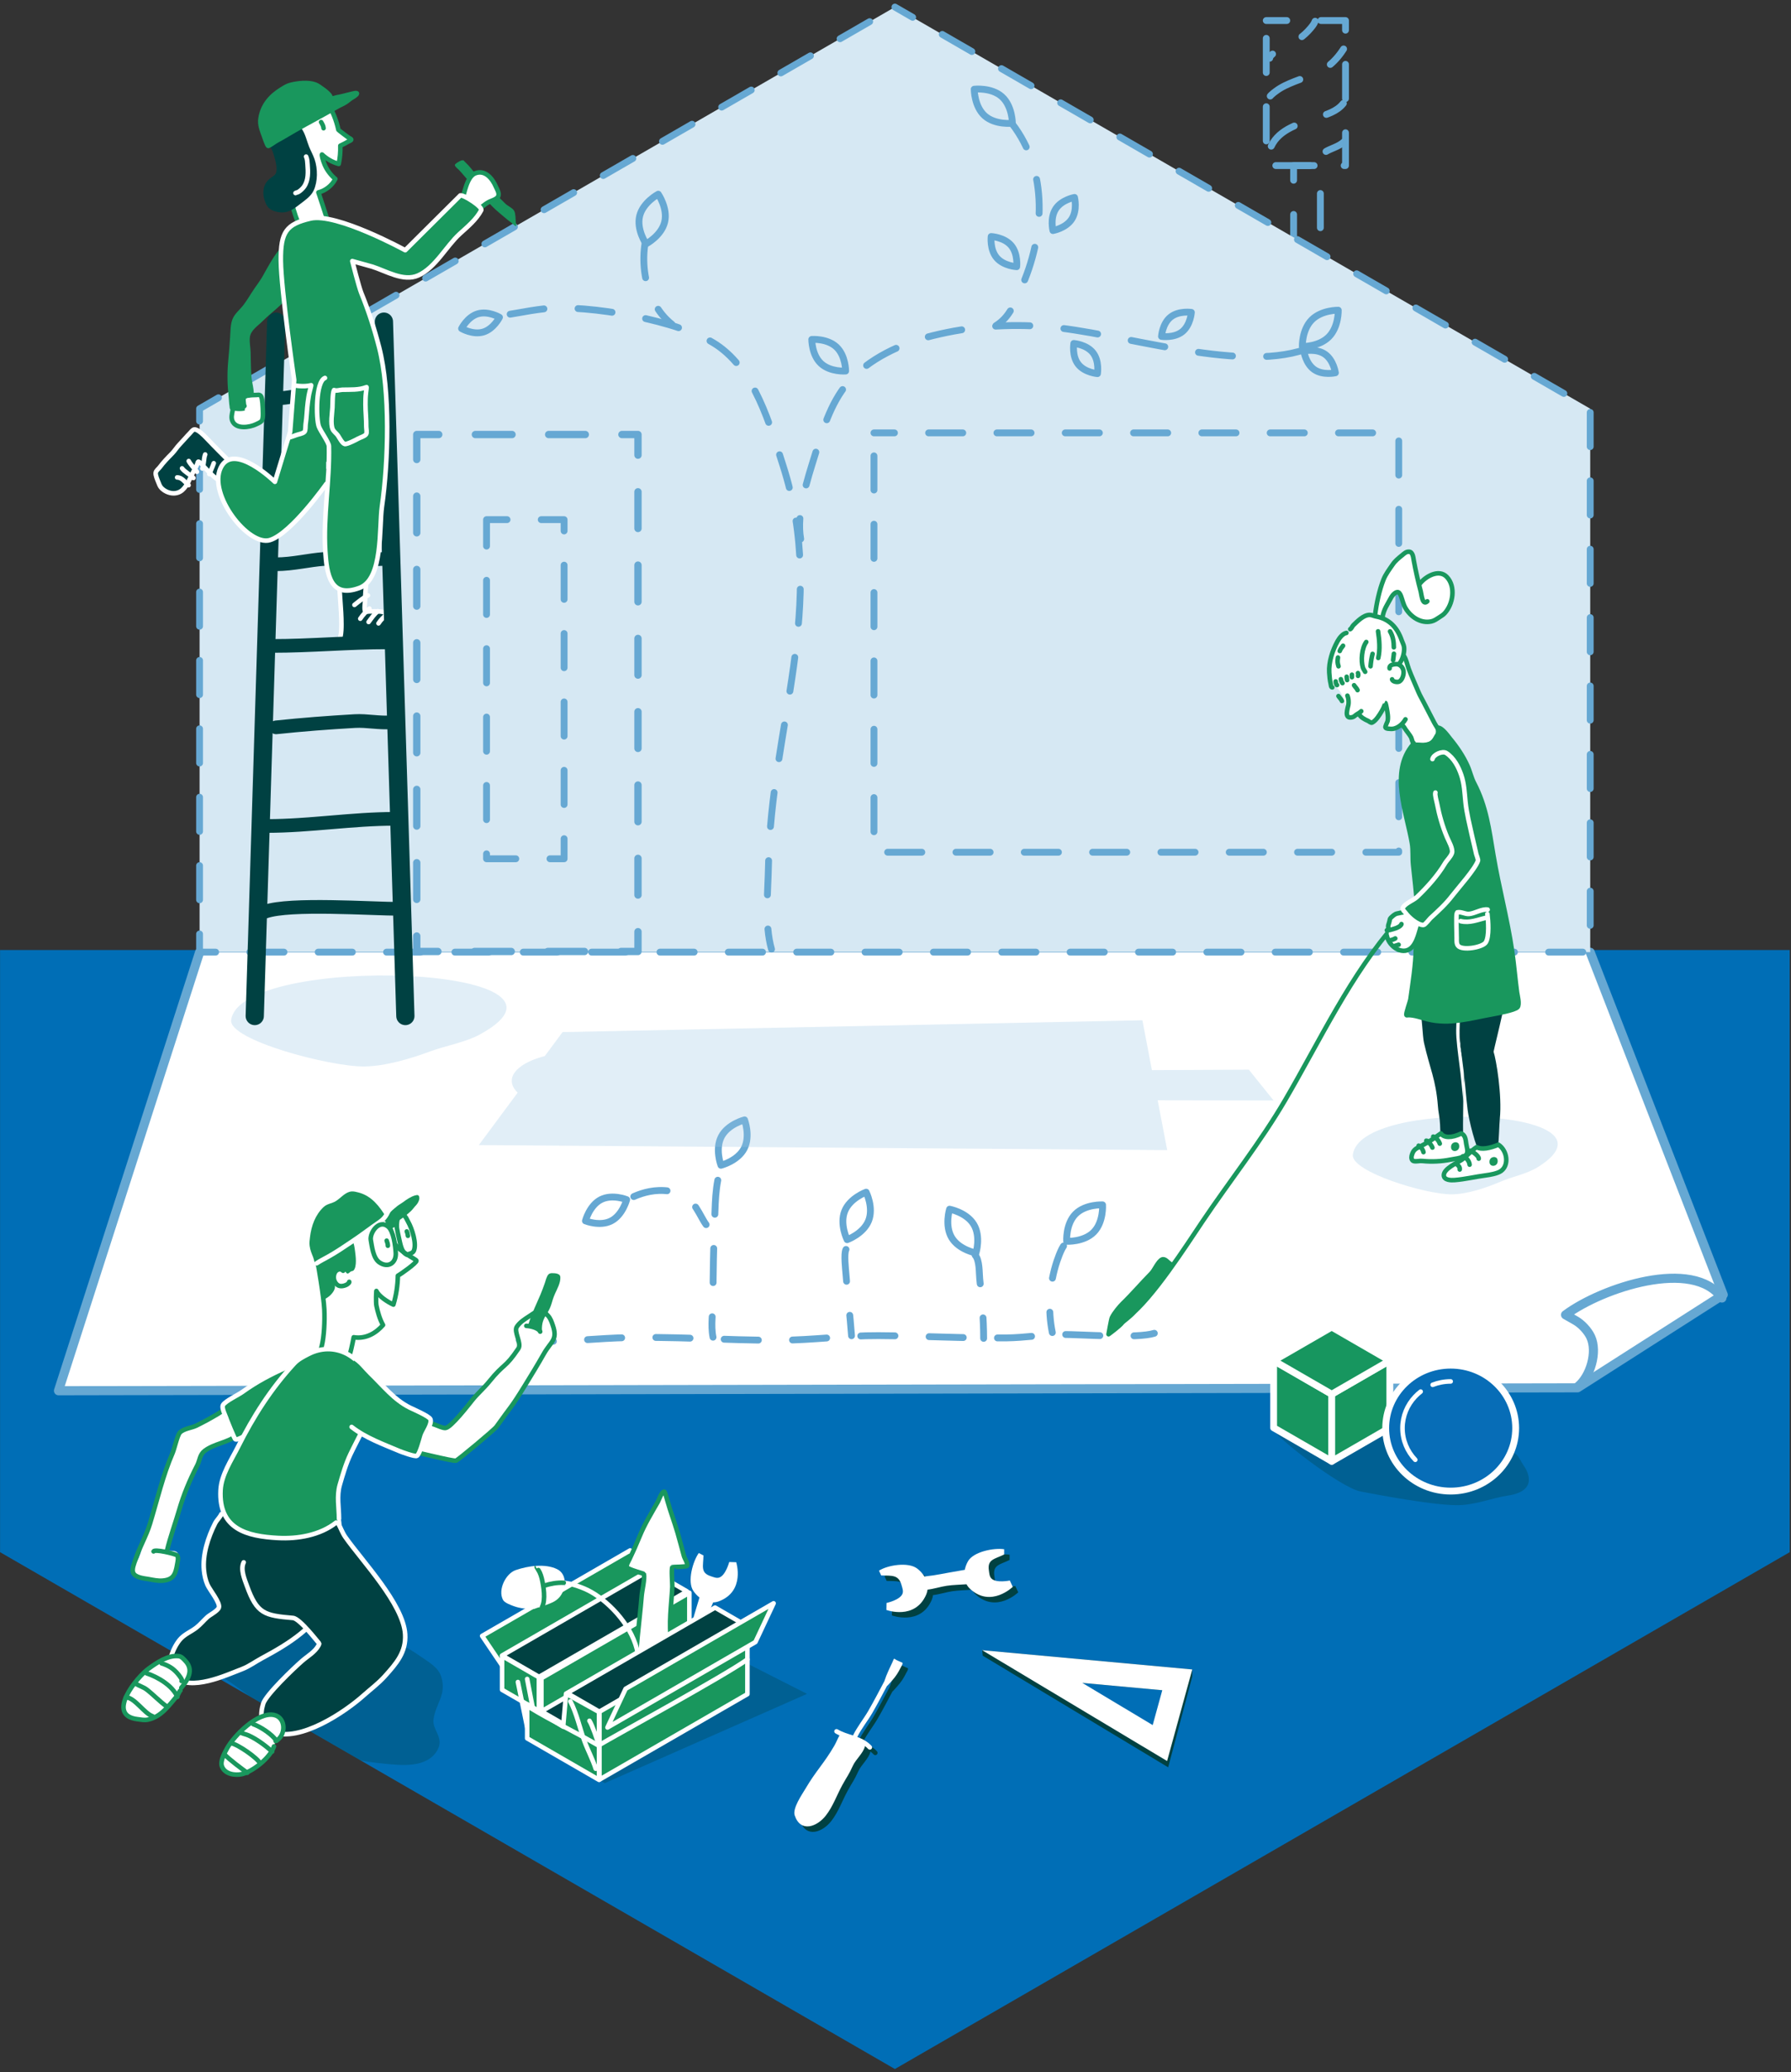 <?xml version="1.0" encoding="UTF-8" standalone="no"?><!DOCTYPE svg PUBLIC "-//W3C//DTD SVG 1.1//EN" "http://www.w3.org/Graphics/SVG/1.1/DTD/svg11.dtd"><svg width="100%" height="100%" viewBox="0 0 786 909" version="1.1" xmlns="http://www.w3.org/2000/svg" xmlns:xlink="http://www.w3.org/1999/xlink" xml:space="preserve" xmlns:serif="http://www.serif.com/" style="fill-rule:evenodd;clip-rule:evenodd;stroke-linecap:round;stroke-linejoin:round;stroke-miterlimit:10;"><rect x="0" y="0" width="786" height="909" fill="#333333" stroke="none"/><rect id="Labland_Ploeg" x="0.028" y="0" width="785.415" height="908.165" style="fill:none;"/><clipPath id="_clip1"><rect x="0.028" y="0" width="785.415" height="908.165"/></clipPath><g clip-path="url(#_clip1)"><path d="M392.735,907.622l-392.777,-226.77l0,-264.099l785.555,0l-0,264.099l-392.778,226.77Z" style="fill:#006eb6;"/><clipPath id="_clip2"><path d="M392.735,907.622l-392.777,-226.77l0,-264.099l785.555,0l-0,264.099l-392.778,226.77Z"/></clipPath><g clip-path="url(#_clip2)"><path d="M86.124,731.798c5.177,-2.21 20.802,10.469 24.13,12.891c7.453,5.425 15.649,9.108 23.403,14.034c16.405,10.42 15.524,13.068 34.779,14.936c7.548,0.732 19.147,2.169 23.625,-6.121c2.909,-5.386 -2.439,-8.565 -1.805,-13.299c0.941,-7.027 5.855,-10.698 3.381,-18.733c-1.256,-4.078 -5.455,-6.326 -8.68,-8.61c-16.035,-11.358 -32.593,-14.56 -51.691,-15.556c-11.309,-0.589 -26.6,-4.824 -34.814,5.946" style="fill:#004142;fill-opacity:0.3;"/></g><rect x="567.714" y="72.636" width="11.744" height="63.473" style="fill:none;stroke:#66a8d3;stroke-width:3px;stroke-dasharray:15,15,0,0;stroke-dashoffset:6;"/><rect x="555.712" y="9.013" width="34.78" height="63.622" style="fill:none;stroke:#66a8d3;stroke-width:3px;stroke-dasharray:15,15,0,0;stroke-dashoffset:6;"/><path d="M577.155,9.307c-0.425,1.195 -1.29,2.227 -2.088,3.178c-2.898,3.456 -6.505,5.826 -10.494,7.819c-1.943,0.971 -3.854,1.705 -5.604,3.032c-0.744,0.563 -1.596,1.21 -1.754,2.211" style="fill:none;stroke:#66a8d3;stroke-width:3px;stroke-dasharray:15,15,0,0;stroke-dashoffset:6;"/><path d="M589.653,21.471c-1.874,2.938 -4.242,5.711 -7.083,7.779c-4.17,3.035 -9.657,4.573 -14.414,6.477c-2.977,1.192 -5.679,2.353 -8.245,4.285c-1.284,0.966 -3,2.172 -3.356,3.893" style="fill:none;stroke:#66a8d3;stroke-width:3px;stroke-dasharray:15,15,0,0;stroke-dashoffset:6;"/><path d="M589.541,45.351c-2.867,3.657 -7.421,4.828 -11.614,6.299c-7.309,2.564 -16.402,4.801 -20.038,12.47" style="fill:none;stroke:#66a8d3;stroke-width:3px;stroke-dasharray:15,15,0,0;stroke-dashoffset:6;"/><path d="M589.82,62.202c-2.433,2.258 -5.685,2.817 -8.393,4.53c-1.83,1.157 -3.03,2.82 -3.801,4.803" style="fill:none;stroke:#66a8d3;stroke-width:3px;stroke-dasharray:15,15,0,0;stroke-dashoffset:6;"/><g><path d="M87.586,417.752l-61.92,192.326l666.664,-1.282l63.934,-40.831l-58.379,-150.213" style="fill:#fff;stroke:#66a8d3;stroke-width:4px;stroke-linecap:butt;"/><path d="M692.39,608.347c5.618,-4.472 8.749,-15.273 5.741,-21.816c-1.267,-2.756 -4.061,-5.761 -6.699,-7.252c-0.773,-0.437 -4.377,-2.5 -4.377,-2.5c16.14,-11.973 56.138,-25.151 68.627,-7.374" style="fill:none;stroke:#66a8d3;stroke-width:4px;stroke-linecap:butt;"/></g><path d="M392.735,3.101l305.15,176.178l-0,238.39l-610.299,-0l-0,-238.39l305.149,-176.178Z" style="fill:#d6e8f3;stroke:#66a8d3;stroke-width:3px;stroke-dasharray:15,15,0,0;stroke-dashoffset:6;"/><g><rect x="182.896" y="190.619" width="97.087" height="226.772" style="fill:none;stroke:#66a8d3;stroke-width:3.22px;stroke-dasharray:16.08,16.08,0,0;stroke-dashoffset:6.43;"/><path d="M338.584,416.375c-3.15,-11.052 -1.532,-25.22 -1.338,-36.616c1.047,-61.294 26.302,-113.736 6.379,-175.55c-5.81,-18.027 -12.255,-41.519 -29.095,-52.879c-15.926,-10.744 -56.698,-17.943 -75.595,-15.869c-8.24,0.905 -15.916,2.853 -23.474,3.556" style="fill:none;stroke:#66a8d3;stroke-width:3px;stroke-dasharray:15,15,0,0;stroke-dashoffset:6;"/><path d="M294.906,142.278c-12.838,-10.069 -15.791,-31.965 -8.327,-46.41" style="fill:none;stroke:#66a8d3;stroke-width:3px;stroke-dasharray:15,15,0,0;stroke-dashoffset:6;"/><path d="M351.399,236.434c-2.036,-11.269 2.997,-26.201 6.215,-36.668c3.341,-10.866 6.723,-22.527 14.163,-31.487c9.137,-11.004 24.174,-17.725 37.71,-21.066c16.443,-4.059 32.763,-5.189 49.668,-3.911c31.824,2.406 83.524,20.368 113.567,10.039" style="fill:none;stroke:#66a8d3;stroke-width:3px;stroke-dasharray:15,15,0,0;stroke-dashoffset:6;"/><path d="M437.185,142.801c6.091,-3.897 7.938,-9.692 10.822,-16.044c10.563,-23.268 12.179,-51.764 -3.905,-72.576" style="fill:none;stroke:#66a8d3;stroke-width:3px;stroke-dasharray:15,15,0,0;stroke-dashoffset:6;"/><path d="M288.884,85.186c-0,-0 4.279,6.231 2.8,12.246c-1.479,6.015 -8.16,9.552 -8.16,9.552c0,-0 -4.279,-6.231 -2.8,-12.247c1.479,-6.015 8.16,-9.551 8.16,-9.551Z" style="fill:none;stroke:#66a8d3;stroke-width:3px;"/><path d="M427.54,39.133c-0,0 7.509,-0.867 12.133,3.255c4.625,4.121 4.625,11.68 4.625,11.68c-0,0 -7.509,0.867 -12.134,-3.255c-4.624,-4.121 -4.624,-11.68 -4.624,-11.68Z" style="fill:none;stroke:#66a8d3;stroke-width:3px;"/><path d="M471.568,86.613c-0,-0 1.369,5.532 -1.245,9.541c-2.614,4.009 -8.228,4.987 -8.228,4.987c0,-0 -1.369,-5.532 1.245,-9.541c2.614,-4.009 8.228,-4.987 8.228,-4.987Z" style="fill:none;stroke:#66a8d3;stroke-width:3px;"/><path d="M434.982,103.756c0,0 5.692,0.273 8.785,3.925c3.092,3.653 2.421,9.312 2.421,9.312c0,-0 -5.692,-0.272 -8.784,-3.925c-3.093,-3.653 -2.422,-9.312 -2.422,-9.312Z" style="fill:none;stroke:#66a8d3;stroke-width:3px;"/><path d="M202.573,144.125c0,-0 2.539,-5.102 7.128,-6.463c4.588,-1.362 9.499,1.529 9.499,1.529c-0,-0 -2.539,5.101 -7.128,6.463c-4.588,1.361 -9.499,-1.529 -9.499,-1.529Z" style="fill:none;stroke:#66a8d3;stroke-width:3px;"/><path d="M571.537,152.002c-0,-0 -0.223,-7.29 4.13,-11.683c4.354,-4.394 11.646,-4.237 11.646,-4.237c-0,-0 0.222,7.29 -4.131,11.683c-4.354,4.393 -11.645,4.237 -11.645,4.237Z" style="fill:none;stroke:#66a8d3;stroke-width:3px;"/><path d="M572.206,153.986c0,-0 5.434,-1.241 9.255,1.394c3.821,2.636 4.592,8.156 4.592,8.156c-0,0 -5.434,1.241 -9.255,-1.394c-3.821,-2.636 -4.592,-8.156 -4.592,-8.156Z" style="fill:none;stroke:#66a8d3;stroke-width:3px;"/><path d="M509.733,147.568c-0,0 0.366,-5.562 3.984,-8.469c3.619,-2.907 9.129,-2.065 9.129,-2.065c0,0 -0.366,5.562 -3.985,8.469c-3.618,2.907 -9.128,2.065 -9.128,2.065Z" style="fill:none;stroke:#66a8d3;stroke-width:3px;"/><path d="M471.255,150.668c-0,-0 5.557,0.43 8.421,4.083c2.865,3.652 1.959,9.152 1.959,9.152c0,0 -5.557,-0.431 -8.422,-4.083c-2.864,-3.653 -1.958,-9.152 -1.958,-9.152Z" style="fill:none;stroke:#66a8d3;stroke-width:3px;"/><path d="M371.114,162.763c0,0 -6.714,0.523 -10.815,-3.303c-4.101,-3.825 -4.046,-10.559 -4.046,-10.559c0,-0 6.714,-0.523 10.815,3.303c4.101,3.825 4.046,10.559 4.046,10.559Z" style="fill:none;stroke:#66a8d3;stroke-width:3px;"/><rect x="213.523" y="227.954" width="34.039" height="148.763" style="fill:none;stroke:#66a8d3;stroke-width:3px;stroke-dasharray:15,15,0,0;stroke-dashoffset:6;"/><rect x="383.549" y="189.895" width="230.311" height="183.954" style="fill:none;stroke:#66a8d3;stroke-width:3px;stroke-dasharray:14.99,14.99,0,0;stroke-dashoffset:6;"/></g><g><path d="M506.584,584.876c-7.614,2.381 -31.529,0.511 -40.355,0.511c-8.235,-0 -16.305,1.428 -24.52,1.519c-18.74,0.208 -37.471,-0.902 -56.191,-1.002c-14.458,-0.077 -28.921,1.986 -43.42,2.033c-23.741,0.077 -47.555,-1.899 -71.261,-1.018c-12.607,0.469 -34.227,2.883 -46.25,0.458" style="fill:none;stroke:#66a8d3;stroke-width:3px;stroke-dasharray:15,15,0,0;stroke-dashoffset:6;"/><path d="M312.917,586.6c-1.092,-5.342 -0.006,-10.963 -0.001,-16.346c0.011,-12.006 0.255,-23.909 0.742,-35.887c0.324,-7.95 0.269,-18.788 4.73,-25.749" style="fill:none;stroke:#66a8d3;stroke-width:3px;stroke-dasharray:15,15,0,0;stroke-dashoffset:6;"/><path d="M309.897,537.213c-2.794,-3.747 -5.009,-11.219 -11.441,-13.528c-13.123,-4.712 -23.883,3.475 -24.341,3.063" style="fill:none;stroke:#66a8d3;stroke-width:3px;stroke-dasharray:15,15,0,0;stroke-dashoffset:6;"/><path d="M275.021,526.247c0,0 -1.765,6.749 -6.76,9.322c-4.995,2.574 -11.341,0.004 -11.341,0.004c0,0 1.766,-6.748 6.761,-9.322c4.995,-2.574 11.34,-0.004 11.34,-0.004Z" style="fill:none;stroke:#66a8d3;stroke-width:3px;"/><path d="M380.126,522.977c-0,0 3.368,6.767 1.065,12.517c-2.303,5.751 -9.412,8.321 -9.412,8.321c0,0 -3.368,-6.767 -1.065,-12.517c2.303,-5.75 9.412,-8.321 9.412,-8.321Z" style="fill:none;stroke:#66a8d3;stroke-width:3px;"/><path d="M326.76,491.264c-0,0 2.683,7.067 -0.177,12.562c-2.86,5.494 -10.188,7.35 -10.188,7.35c-0,-0 -2.683,-7.067 0.177,-12.561c2.86,-5.495 10.188,-7.351 10.188,-7.351Z" style="fill:none;stroke:#66a8d3;stroke-width:3px;"/><path d="M416.727,530.438c-0,0 7.429,1.395 10.626,6.701c3.197,5.305 0.96,12.525 0.96,12.525c-0,0 -7.429,-1.395 -10.626,-6.7c-3.198,-5.306 -0.96,-12.526 -0.96,-12.526Z" style="fill:none;stroke:#66a8d3;stroke-width:3px;"/><path d="M483.873,528.543c0,0 0.491,7.543 -3.856,11.956c-4.347,4.413 -11.896,4.036 -11.896,4.036c-0,0 -0.491,-7.543 3.856,-11.956c4.347,-4.413 11.896,-4.036 11.896,-4.036Z" style="fill:none;stroke:#66a8d3;stroke-width:3px;"/><path d="M373.705,585.962c-0.642,-8.955 -1.777,-17.88 -2.425,-26.819c-0.155,-2.143 -1.018,-9.275 0,-11.05" style="fill:none;stroke:#66a8d3;stroke-width:3px;stroke-dasharray:15,15,0,0;stroke-dashoffset:6;"/><path d="M431.684,587.111c0,-8.683 -0.789,-17.427 -1.718,-26.057c-0.285,-2.65 0.005,-8.222 -2.026,-10.471" style="fill:none;stroke:#66a8d3;stroke-width:3px;stroke-dasharray:15,15,0,0;stroke-dashoffset:6;"/><path d="M461.823,584.557c-1.982,-9.695 -1.323,-19.916 1.375,-29.27c0.585,-2.025 2.572,-7.901 3.995,-9.208" style="fill:none;stroke:#66a8d3;stroke-width:3px;stroke-dasharray:15,15,0,0;stroke-dashoffset:6;"/></g><path d="M239.091,463.265l7.798,-10.515l254.461,-5.181l4.178,21.868l42.531,-0.205l10.881,13.529l-50.883,-0.088l4.174,21.848l-302.107,-2.198l17.061,-23.005c-1.67,-1.58 -2.598,-3.329 -2.598,-5.167c0,-4.597 5.803,-8.631 14.504,-10.886Z" style="fill:#99c5e2;fill-opacity:0.3;"/><path d="M593.709,506.56c-0.878,7.45 32.202,17.519 43.505,17.363c6.888,-0.095 15.061,-2.895 21.497,-5.629c5.295,-2.25 11.456,-3.321 16.434,-6.465c40.8,-25.771 -78.462,-30.484 -81.436,-5.269Z" style="fill:#99c5e2;fill-opacity:0.3;"/><g><path d="M612.831,404.648c-20.243,23.068 -33.382,51.49 -48.75,77.8c-10.83,18.541 -24.317,35.467 -36.268,53.232c-7.177,10.669 -21.952,33.808 -32.412,41.821" style="fill:none;stroke:#19975d;stroke-width:2px;"/><path d="M631.877,320.977c-0.315,-1.743 -1.873,-3.452 -2.658,-4.958c-2.211,-4.242 -5.112,-8.192 -7.071,-12.554c-1.496,-3.33 -2.687,-6.769 -4.121,-10.1c-0.386,-0.897 -1.232,-1.69 -1.468,-2.644c-0.354,-1.43 0.185,-2.642 0.092,-4.072c-0.145,-2.219 -0.892,-4.607 -1.694,-6.666c-0.943,-2.421 -3.149,-5.408 -5.069,-7.137c-0.716,-0.645 -2.487,-1.22 -2.725,-2.15c-0.132,-0.518 1.873,-6.308 2.215,-7.156c0.418,-1.037 2.18,-4.523 3.61,-4.061c1.679,0.542 2.259,3.737 2.985,5.14c1.915,3.699 5.225,8.462 9.775,8.537c8.63,0.142 11.994,-5.634 11.377,-13.48c-0.109,-1.39 -0.069,-3.085 -0.542,-4.406c-1.021,-2.849 -4.361,-4.676 -7.274,-3.772c-0.898,0.279 -1.741,1.374 -2.5,1.935c-0.557,0.413 -3.044,2.876 -3.937,2.47c-0.724,-0.33 -0.908,-2.207 -1.104,-2.88c-0.633,-2.17 -0.947,-4.803 -1.269,-7.041c-0.103,-0.719 0.021,-2.379 -0.587,-2.878c-0.752,-0.618 -1.949,-0.362 -2.849,-0.289c-2.404,0.196 -3.36,2.255 -4.744,3.88c-3.56,4.178 -6.567,9.594 -7.35,15.133c-0.279,1.972 0.142,5.932 -0.998,7.602c-0.389,0.569 -6.234,1.285 -7.711,2.288c-2.626,1.782 -2.425,4.04 -3.858,5.427c-1.5,1.453 -3.652,2.196 -5.173,3.715c-2.902,2.897 -4.388,9.381 -3.982,13.349c0.086,0.833 1.232,6.548 1.662,6.697c1.761,0.612 1.898,0.571 3.253,2.547c2.22,3.239 2.287,7.503 4.118,11.019c1.343,2.579 3.777,-1.279 4.761,-1.093c1.883,0.356 3.167,3.27 5.326,3.605c2.806,0.434 5.259,-7.091 5.555,-9.087c0.039,-0.266 0.249,-0.164 0.818,1.359c0.399,1.068 0.549,2.021 0.705,3.143c0.32,2.309 -2.776,5.965 -0.385,7.433c0.604,0.372 4.893,-1.101 5.21,-1.39c0.427,-0.389 -0.2,-1.406 0.672,-0.754c3.77,2.818 4.237,15.209 12.776,11.615c0.934,-0.393 1.789,-1.145 2.449,-1.898c1.099,-1.253 1.642,-2.471 2.186,-4" style="fill:#fff;"/><path d="M513.795,555.193c-2.962,4.624 -6.441,8.986 -9.997,13.163c-2.204,2.588 -4.386,5.237 -6.676,7.76c-1.625,1.791 -4.232,3.589 -4.601,4.082c-1.212,1.616 -6.021,5.096 -6.021,5.096c0,-0 1.133,-6.548 1.464,-7.241c0.999,-2.094 3.436,-4.993 4.773,-6.288c4.353,-4.219 8.26,-8.852 12.514,-13.155c1.417,-1.434 2.913,-5.192 4.67,-6.072c1.343,-0.673 2.612,1.314 3.546,1.786" style="fill:#19975d;stroke:#19975d;stroke-width:2px;"/><path d="M609.848,293.22c-0.307,-1.501 1.603,-1.799 2.635,-1.887c1.718,-0.145 3.048,1.145 3.422,2.778c0.34,1.488 -0.365,4.024 -1.732,4.823c-0.831,0.486 -3.075,0.163 -3.24,-0.929" style="fill:none;stroke:#19975d;stroke-width:2px;"/><path d="M595.769,302.742c-0.289,-0.742 -1.084,-1.428 -1.526,-2.145" style="fill:#19975d;stroke:#19975d;stroke-width:2px;"/><path d="M588.925,307.5c-0.289,-0.742 -1.084,-1.428 -1.526,-2.145" style="fill:#19975d;stroke:#19975d;stroke-width:2px;"/><path d="M591.328,305.171c0.305,0.724 0.455,1.583 0.491,2.364c0.027,0.564 0.02,1.105 -0.077,1.661c-0.241,1.382 -1.879,5.846 1.121,5.529c0.322,-0.034 0.666,-0.089 0.967,-0.219c0.604,-0.262 1.002,-0.753 1.556,-1.096c0.663,-0.411 1.484,-0.877 2.02,-1.417" style="fill:none;stroke:#19975d;stroke-width:2px;"/><path d="M596.309,313.089c0.763,1.551 2.598,2.517 4.104,3.162c0.348,0.149 1.247,0.983 1.722,0.757c1.754,-0.837 3.342,-3.487 4.252,-5.045c0.466,-0.798 0.874,-1.6 1.2,-2.465c0.006,-0.016 0.334,-1.163 0.355,-1.161c0.233,0.011 0.614,2.191 0.651,2.393c0.305,1.672 0.778,3.999 0.341,5.684c-0.08,0.307 -1.179,2.45 -0.894,2.786c0.475,0.559 1.424,0.457 2.061,0.528c2.75,0.307 5.39,-1.872 6.706,-4.182" style="fill:none;stroke:#19975d;stroke-width:2px;"/><path d="M615.528,318.325c0.589,0.341 0.949,1.161 1.327,1.703c0.809,1.161 1.783,2.243 2.448,3.5c0.19,0.359 0.672,2.628 1.051,2.4" style="fill:none;stroke:#19975d;stroke-width:2px;"/><path d="M616.167,287.803c1.014,1.525 1.453,3.937 2.083,5.635c1.261,3.4 2.831,6.673 4.209,10.027c0.674,1.639 1.625,3.152 2.411,4.732c1.485,2.986 3.099,5.899 4.592,8.878c0.595,1.188 1.638,2.323 1.835,3.685c0.125,0.863 -0.688,1.889 -1.065,2.591c-1.078,2.005 -2.034,2.856 -4.247,3.508c-1.554,0.459 -2.645,-0.113 -4.135,-0.161" style="fill:none;stroke:#19975d;stroke-width:2px;"/><path d="M590.881,277.651c-1.629,0.253 -3.162,2.319 -3.905,3.668c-2.181,3.962 -3.905,9.118 -3.629,13.7c0.101,1.672 0.263,3.355 0.645,4.987c0.095,0.405 0.129,1.541 0.695,1.53" style="fill:none;stroke:#19975d;stroke-width:2px;"/><path d="M586.794,300.51c-0.459,0.139 -0.58,-1.314 -0.611,-1.598" style="fill:none;stroke:#19975d;stroke-width:2px;"/><path d="M589.157,299.68c-0.437,-0.549 -0.541,-1.062 -0.705,-1.731" style="fill:none;stroke:#19975d;stroke-width:2px;"/><path d="M591.2,298.339c-0.116,-0.475 -0.215,-0.977 -0.199,-1.469" style="fill:none;stroke:#19975d;stroke-width:2px;"/><path d="M593.307,297.062l0,-1.086" style="fill:none;stroke:#19975d;stroke-width:2px;"/><path d="M595.989,296.487c0.23,-0.288 0.014,-0.891 -0.03,-1.215" style="fill:none;stroke:#19975d;stroke-width:2px;"/><path d="M599.118,294.699c-0.31,-0.619 -0.775,-1.132 -0.986,-1.808c-0.949,-3.034 -0.528,-8.555 1.473,-11.268" style="fill:none;stroke:#19975d;stroke-width:2px;"/><path d="M589.412,283.27c-0.559,0.723 -1.153,1.434 -1.45,2.312" style="fill:none;stroke:#19975d;stroke-width:2px;"/><path d="M587.177,288.442c-0.244,1.568 -0.241,2.307 0.243,3.843" style="fill:none;stroke:#19975d;stroke-width:2px;"/><path d="M614.251,290.932c1.381,-1.743 2.193,-4.902 1.934,-7.088c-0.12,-1.004 -0.689,-1.952 -1.009,-2.891c-1.909,-5.595 -5.402,-9.448 -11.336,-10.541c-0.955,-0.176 -1.819,-0.691 -2.806,-0.671c-2.685,0.054 -5.326,2.803 -7.083,4.49c-0.547,0.526 -0.696,1.367 -1.38,1.76" style="fill:none;stroke:#19975d;stroke-width:2px;"/><path d="M611.378,289.591c0.13,-0.936 0.223,-1.876 0.349,-2.812" style="fill:none;stroke:#19975d;stroke-width:2px;"/><path d="M611.697,283.972c0,-2.488 -0.36,-4.836 -1.656,-6.996" style="fill:none;stroke:#19975d;stroke-width:2px;"/><path d="M601.481,292.273c0.143,-1.699 0.429,-3.792 0.889,-5.437" style="fill:none;stroke:#19975d;stroke-width:2px;"/><path d="M604.865,288.633c0.864,-3.774 0.481,-7.912 -0.09,-11.688" style="fill:none;stroke:#19975d;stroke-width:2px;"/><path d="M603.46,269.86c0.634,-5.115 1.815,-10.784 3.699,-15.589c0.932,-2.378 2.638,-4.591 4.069,-6.68c1.148,-1.677 2.547,-2.742 4.097,-4.012c0.928,-0.76 1.775,-1.639 3.077,-1.553c1.676,0.111 1.835,2.652 2.053,3.831c0.84,4.559 1.863,9.187 3.069,13.664c0.31,1.153 0.705,6.372 2.868,4.26" style="fill:none;stroke:#19975d;stroke-width:2px;"/><path d="M622.999,256.196c2.389,-3.198 8.414,-6.832 11.948,-3.114c4.004,4.214 2.78,11.909 -0.933,15.94c-0.668,0.725 -1.544,1.269 -2.367,1.793c-1.102,0.701 -2.184,1.496 -3.486,1.785c-4.575,1.015 -8.953,-1.888 -11.275,-5.722c-0.994,-1.641 -1.316,-3.38 -1.958,-5.148c-0.224,-0.616 -0.589,-1.571 -1.222,-1.894c-1.065,-0.544 -2.693,1.352 -3.103,2.136c-1.477,2.826 -3.541,5.603 -3.862,8.911" style="fill:none;stroke:#19975d;stroke-width:2px;"/><path d="M623.129,443.073c1.003,2.821 1.147,11.469 1.805,14.373c2.576,11.381 5.184,16.005 6.099,27.675c0.1,1.283 0.237,2.494 0.467,3.753c0.527,2.893 0.557,6.072 0.659,9.016c0.037,1.059 -0.038,2.848 0.937,3.537c0.982,0.693 2.844,3.433 3.915,3.287c5.853,-0.797 5.032,-6.736 5.053,-11.525c0.025,-5.374 0.143,-16.272 0.459,-21.668c0.329,-5.605 -2.08,-11.026 -1.901,-16.635c0.169,-5.323 1.645,-5.202 2.302,-10.505" style="fill:#004142;"/><clipPath id="_clip3"><path d="M623.129,443.073c1.003,2.821 1.147,11.469 1.805,14.373c2.576,11.381 5.184,16.005 6.099,27.675c0.1,1.283 0.237,2.494 0.467,3.753c0.527,2.893 0.557,6.072 0.659,9.016c0.037,1.059 -0.038,2.848 0.937,3.537c0.982,0.693 2.844,3.433 3.915,3.287c5.853,-0.797 5.032,-6.736 5.053,-11.525c0.025,-5.374 0.143,-16.272 0.459,-21.668c0.329,-5.605 -2.08,-11.026 -1.901,-16.635c0.169,-5.323 1.645,-5.202 2.302,-10.505"/></clipPath><g clip-path="url(#_clip3)"><path d="M640.362,442.749c-0,4.063 -0.504,8.179 -0.213,12.238c0.367,5.122 1.158,10.327 1.767,15.434c0.66,5.537 1.016,11.07 1.709,16.601c0.507,4.05 1.958,16.392 4.487,19.861c0.39,0.534 1.36,0.519 1.937,0.626c3.635,0.673 6.234,-0.415 6.879,-4.604c0.429,-2.785 0.535,-9.461 0.816,-12.26c1.03,-10.283 0.298,-19.643 -2.752,-29.273c-1.336,-4.22 2.159,-9.561 1.809,-13.963c-0.254,-3.208 0.9,-3.363 1.001,-6.576" style="fill:#004142;stroke:#fff;stroke-width:2px;"/></g><path d="M641.319,497.22c1.843,0.849 1.881,2.783 2.155,4.578c0.325,2.125 1.377,4.301 -0.981,5.455c-1.878,0.92 -3.815,1.033 -5.809,1.428c-4.069,0.806 -8.345,1.046 -12.476,0.608c-1.237,-0.131 -2.521,0.323 -3.761,0.061c-0.96,-0.203 -1.137,-1.545 -0.939,-2.28c0.523,-1.949 1.128,-2.855 2.987,-3.747c1.495,-0.718 2.922,-1.562 4.363,-2.392c1.61,-0.928 4.736,-3.265 5.496,-3.732c1.237,1.954 4.674,2.137 8.965,0.021Z" style="fill:#fff;stroke:#19975d;stroke-width:2px;"/><path d="M640.842,442.749c-0,4.063 -0.504,8.179 -0.213,12.238c0.367,5.122 1.158,10.327 1.767,15.434c0.66,5.537 1.016,11.07 1.709,16.601c0.507,4.05 3.398,16.392 5.927,19.861c0.39,0.534 1.36,0.519 1.937,0.626c3.635,0.673 4.794,-0.415 5.439,-4.604c0.429,-2.785 0.535,-9.461 0.816,-12.26c1.03,-10.283 -1.627,-25.913 -2.752,-29.273c1.063,-5.22 7.162,-28.055 5.571,-30.563" style="fill:#004142;"/><path d="M648.039,503.221c-2.483,1.588 -3.988,3.718 -6.428,5.472c-1.822,1.31 -7.993,3.872 -7.963,6.851c0.022,2.23 3.192,2.248 4.746,2.126c4.605,-0.363 9.055,-1.47 13.627,-2.063c1.849,-0.239 5.077,-0.777 6.68,-1.886c3.691,-2.551 2.793,-9.037 -1.113,-11.57c-3.656,1.571 -7.521,2.289 -9.549,1.07Z" style="fill:#fff;stroke:#19975d;stroke-width:2px;"/><path d="M648.958,508.268c0.031,-1.248 -2.613,-3.027 -3.684,-3.451" style="fill:#fff;stroke:#19975d;stroke-width:2px;"/><path d="M644.957,510.907c-0.176,-1.633 -1.455,-3.151 -2.996,-3.642" style="fill:#fff;stroke:#19975d;stroke-width:2px;"/><path d="M640.615,513.035c0.204,-1.128 -0.779,-1.963 -1.594,-2.53" style="fill:#fff;stroke:#19975d;stroke-width:2px;"/><path d="M631.865,501.675c-0.569,-1.462 -1.435,-2.458 -2.881,-3.068" style="fill:#fff;stroke:#19975d;stroke-width:2px;"/><path d="M628.632,503.418c-0.336,-0.92 -1.029,-1.749 -1.743,-2.411c-0.266,-0.247 -0.535,-0.657 -0.946,-0.618" style="fill:#fff;stroke:#19975d;stroke-width:2px;"/><path d="M624.709,505.416c-0.133,-0.778 -0.811,-1.875 -1.421,-2.406c-0.207,-0.179 -0.506,-0.248 -0.692,-0.434" style="fill:#fff;stroke:#19975d;stroke-width:2px;"/><path d="M655.513,507.559c0.535,-0.069 1.287,0.263 1.486,0.639c0.588,1.108 0.273,2.714 -1.095,3.128c-1.058,0.32 -2.058,-0.201 -2.219,-1.335c-0.099,-0.689 0.085,-2.207 1.828,-2.432Z" style="fill:#19975d;"/><path d="M638.644,501.068c0.535,-0.069 1.287,0.263 1.486,0.639c0.588,1.108 0.273,2.714 -1.095,3.128c-1.058,0.32 -2.058,-0.201 -2.219,-1.335c-0.099,-0.689 0.085,-2.207 1.828,-2.432Z" style="fill:#19975d;"/><path d="M631.075,319.218c1.931,0.054 4.417,3.775 5.435,4.994c2.902,3.473 5.63,7.563 7.497,11.693c1.128,2.496 1.649,5.206 2.936,7.662c5.343,10.195 6.575,20.425 8.46,31.624c2.364,14.042 6.106,27.78 8.182,41.887c0.896,6.084 1.375,12.161 2.19,18.26c0.169,1.266 1.257,5.284 0.221,6.489c-1.148,1.335 -9.298,2.798 -11.172,3.135c-9.677,1.74 -18.574,4.584 -28.369,2.15c-2.485,-0.618 -6.005,-1.944 -8.661,-1.781c-0.122,0.007 -0.463,0.121 -0.561,-0.028c-0.395,-0.599 1.583,-5.773 1.756,-7.036c1.003,-7.316 2.278,-14.966 2.375,-22.342c0.077,-5.948 1.149,-12.257 0.645,-18.134c-0.524,-6.121 -1.164,-12.172 -1.84,-18.268c-0.354,-3.184 0.019,-6.407 -0.516,-9.577c-2.263,-13.407 -9.82,-31.451 0.49,-43.412c6.806,1.038 11.914,-0.352 10.932,-7.316Z" style="fill:#19975d;stroke:#19975d;stroke-width:2px;"/><path d="M623.877,406.202c-0.484,2.129 -1.246,4.24 -2.213,6.192c-0.969,1.955 -3.851,5.434 -6.366,5.26c-1.97,-0.137 -4.03,-2.003 -5.107,-3.542c-1.243,-1.777 -0.72,-3.514 -0.654,-5.452c0.041,-1.222 -0.665,-2.459 -0.481,-3.662c0.391,-2.565 3.595,-4.279 5.775,-4.774c0.476,-0.109 0.881,-0.434 1.361,-0.52c0.6,-0.107 1.457,1.588 1.751,1.938c1.136,1.354 2.817,1.858 4.148,2.965c0.381,0.317 1.53,1.215 2.11,1.031" style="fill:#fff;"/><path d="M624.895,402.795c-1.879,3.758 -2.21,9.071 -4.933,12.359c-3.79,4.577 -10.34,0.336 -11.314,-4.579" style="fill:none;stroke:#19975d;stroke-width:2px;"/><path d="M615.037,405.365c-0.115,0.563 -0.881,1.051 -1.334,1.311c-0.317,0.181 -0.643,0.33 -0.974,0.459c-0.897,0.349 -1.838,0.546 -2.776,0.834c-0.347,0.107 -0.982,-0.058 -1.305,0.111" style="fill:none;stroke:#19975d;stroke-width:2px;"/><path d="M612.328,411.667c-0.578,0.335 -2.018,0.983 -2.727,0.761" style="fill:none;stroke:#19975d;stroke-width:2px;"/><path d="M613.793,414.429c-0.574,0.203 -1.143,0.371 -1.722,0.539" style="fill:none;stroke:#19975d;stroke-width:2px;"/><path d="M615.717,400.239c-0.829,0.071 -1.644,0.352 -2.464,0.478c-1.122,0.171 -2.017,1.11 -2.928,1.927c-0.397,0.357 -0.443,1.067 -0.555,1.545c-0.325,1.387 -0.781,1.763 -0.434,3.118" style="fill:none;stroke:#19975d;stroke-width:2px;"/><path d="M628.649,332.99c0.41,-2.002 4.411,-3.741 6.079,-2.649c3.304,2.162 5.327,6.012 6.554,9.62c1.333,3.921 1.453,7.758 1.859,11.828c0.499,5.006 1.845,10.112 2.905,15.024c0.569,2.632 1.284,5.212 1.83,7.869c0.059,0.292 0.899,2.394 0.754,2.856c-1.137,3.622 -8.683,11.971 -11.244,15.309c-2.947,3.84 -6.041,6.623 -9.553,9.857c-0.541,0.498 -2.437,3.087 -3.171,3.08c-2.572,-0.024 -6.353,-3.31 -7.731,-5.235c-0.273,-0.38 -1.663,-1.628 -1.311,-2.307c1.044,-2.016 4.681,-3.258 6.296,-4.796c4.392,-4.187 9.088,-9.393 12.177,-14.623c0.924,-1.566 2.469,-2.834 3.09,-4.587c0.628,-1.775 -1.467,-5.372 -2.133,-6.955c-2.028,-4.821 -3.402,-9.677 -4.391,-14.783c-0.208,-1.072 -1.051,-3.845 -0.713,-4.819" style="fill:#19975d;stroke:#fff;stroke-width:2px;"/><path d="M639.581,400.215c1.711,-0.35 3.375,0.827 5.108,0.706c2.488,-0.174 5.727,-2.329 8.18,-1.9" style="fill:#19975d;stroke:#fff;stroke-width:2px;"/><path d="M652.76,400.93c0.353,2.843 0.939,9.911 -0.735,12.508c-1.418,2.2 -10.459,3.726 -12.185,1.396c-0.67,-0.904 -0.563,-2.217 -0.564,-3.279c-0.002,-1.436 -0.305,-10.03 0.044,-10.861" style="fill:none;stroke:#fff;stroke-width:2px;"/><path d="M652.352,402.565c-3.86,0.877 -7.328,2.488 -11.352,1.525" style="fill:none;stroke:#fff;stroke-width:2px;"/></g><path d="M101.446,447.459c-1.181,8.738 43.27,20.549 58.457,20.366c9.256,-0.112 20.239,-3.396 28.887,-6.603c7.116,-2.638 15.393,-3.894 22.082,-7.583c54.825,-30.228 -105.431,-35.755 -109.426,-6.18Z" style="fill:#99c5e2;fill-opacity:0.3;"/><g><g><path d="M148.826,252.688c-0,7.047 1.021,14.118 1.021,21.2c0,1.696 -0.054,3.523 -0.388,5.195c-0.073,0.368 -0.514,1.52 -0.232,1.847c0.887,1.032 3.707,0.553 4.877,0.691c4.907,0.578 9.74,-0.232 14.644,-0.241c1.125,-0.002 5.498,0.426 5.877,-1.202c0.27,-1.163 -0.066,-2.58 -0.146,-3.737c-0.26,-3.774 -0.691,-5.784 -4.39,-7.204c-0.947,-0.364 -1.941,-0.845 -2.961,-0.934c-1.789,-0.157 -3.5,-0.16 -5.277,-0.056c-0.324,0.018 -1.419,0.266 -1.528,0.059c-0.645,-1.231 -0.089,-3.693 -0.089,-5.061c0,-4.55 1.076,-9.681 0.234,-14.138" style="fill:#004142;stroke:#fff;stroke-width:2px;"/><path d="M155.551,265.366c1.999,-1.591 3.666,-2.987 5.915,-4.182" style="fill:#004142;stroke:#fff;stroke-width:2px;"/><path d="M158.106,271.411c1.211,-1.82 2.441,-3.01 4.006,-4.452" style="fill:#004142;stroke:#fff;stroke-width:2px;"/><path d="M161.766,272.859c1.311,-1.739 2.343,-3.367 4.075,-4.728" style="fill:#004142;stroke:#fff;stroke-width:2px;"/><path d="M166.108,273.455c1.118,-1.681 2.357,-2.898 3.906,-4.13" style="fill:#004142;stroke:#fff;stroke-width:2px;"/></g><g><path d="M121.219,141.097l-9.418,304.607" style="fill:none;stroke:#004142;stroke-width:8px;"/><path d="M168.483,141.097l9.418,304.607" style="fill:none;stroke:#004142;stroke-width:8px;"/><path d="M175.564,398.694c-12.519,-0 -48.381,-2.604 -59.169,1.219" style="fill:none;stroke:#004142;stroke-width:6px;"/><path d="M173.21,359.201c-18.684,-0 -37.277,3.121 -55.97,3.137" style="fill:none;stroke:#004142;stroke-width:6px;"/><path d="M171.902,316.831c-5.474,0.462 -10.796,-0.826 -16.216,-0.512c-11.546,0.67 -23.057,1.53 -34.529,2.754" style="fill:none;stroke:#004142;stroke-width:6px;"/><path d="M170.071,281.784c-17.023,-0 -33.77,1.569 -50.739,1.569" style="fill:none;stroke:#004142;stroke-width:6px;"/><path d="M171.117,244.906c-9.481,1.175 -18.99,-0.409 -28.508,0.261c-7.278,0.513 -14.094,2.346 -21.446,2.353" style="fill:none;stroke:#004142;stroke-width:6px;"/><path d="M169.287,210.644c-12.313,-2.092 -35.389,-3.244 -47.901,0.242" style="fill:none;stroke:#004142;stroke-width:6px;"/><path d="M168.764,170.366c-12.119,1.239 -23.938,2.45 -36.093,3.139c-3.854,0.218 -8.169,1.472 -12.035,1.136" style="fill:none;stroke:#004142;stroke-width:6px;"/></g><path d="M140.527,202.736c4.898,1.002 9.39,-5.167 11.315,-8.786c4.847,-9.108 4.044,-18.191 0.842,-27.748c-1.255,-3.743 -4.079,-8.272 -8.483,-8.631c-3.2,-0.262 -5.368,4.046 -7.136,6.199c-5.448,6.632 -6.706,20.704 -5.23,29.033c0.786,4.433 1.011,11.972 7.217,10.091" style="fill:#19975d;"/><path d="M102.714,175.294c-0.276,1.641 -0.347,3.35 -0.537,5.006c-0.175,1.536 0.314,2.857 0.821,4.257c0.234,0.646 0.6,1.472 1.219,1.836c0.629,0.37 1.514,0.194 2.157,0.012c0.619,-0.176 1.242,-0.302 1.61,-0.89c0.964,-1.543 0.796,-3.786 0.787,-5.513c-0.004,-0.802 -0.164,-1.579 -0.181,-2.376c-0.007,-0.279 0.05,-0.759 -0.131,-1.001" style="fill:#fff;"/><path d="M102.681,204.408c-4.066,-4.066 -8.152,-8.097 -12.112,-12.267c-1.027,-1.081 -3.706,-3.846 -5.256,-3.749c-0.736,0.046 -1.445,1.098 -1.891,1.554c-1.58,1.616 -3.026,3.372 -4.613,5.008c-1.218,1.256 -2.098,2.767 -3.318,4.004c-1.991,2.019 -3.684,3.741 -5.39,6.024c-0.548,0.733 -1.63,1.446 -1.764,2.41c-0.152,1.1 0.693,2.954 1.075,3.947c0.362,0.939 0.737,2.032 1.466,2.768c2.326,2.349 6.36,3.31 9.137,0.89c2.197,-1.915 3.485,-5.488 4.798,-7.99c0.625,-1.192 1.353,-2.287 1.807,-3.566c0.064,-0.18 0.17,-0.815 0.36,-0.899c0.56,-0.246 2.501,2.199 2.861,2.56c1.543,1.554 3.172,3.408 4.931,4.69c1.197,0.873 2.915,1.813 3.929,2.882" style="fill:#004142;stroke:#fff;stroke-width:2px;"/><path d="M82.759,212.836c-1.557,-1.22 -2.786,-3.377 -5.024,-3.401" style="fill:none;stroke:#fff;stroke-width:2px;"/><path d="M84.887,209.686c-1.395,-1.503 -3.841,-2.645 -4.994,-4.236" style="fill:none;stroke:#fff;stroke-width:2px;"/><path d="M86.42,206.962c-1.052,-1.464 -2.783,-3.141 -3.591,-4.72" style="fill:none;stroke:#fff;stroke-width:2px;"/><path d="M88.803,205.515c0.828,-1.938 0.519,-4.253 1.242,-6.153" style="fill:none;stroke:#fff;stroke-width:2px;"/><path d="M91.868,207.984c0.622,-1.596 1.403,-3.142 1.938,-4.785" style="fill:none;stroke:#fff;stroke-width:2px;"/><path d="M126.054,105.695c-1.444,0.68 -2.533,2.578 -3.496,3.78c-2.886,3.601 -4.978,7.576 -7.226,11.589c-1.092,1.95 -2.45,3.706 -3.706,5.543c-1.606,2.348 -2.982,4.793 -4.698,7.079c-1.521,2.025 -3.837,3.81 -4.83,6.175c-0.983,2.34 -0.929,5.25 -1.093,7.736c-0.241,3.669 -0.516,7.333 -0.867,10.994c-0.499,5.206 -0.362,10.433 0.222,15.623c0.149,1.319 0.142,2.65 0.374,3.964c0.068,0.386 0.015,1.01 0.296,1.327c0.49,0.552 1.487,0.615 2.148,0.715c2.363,0.359 4.49,-0.008 6.759,-0.702c2.437,-0.746 1.774,-1.876 1.586,-4.081c-0.132,-1.541 -0.087,-3.092 -0.282,-4.63c-0.236,-1.864 -0.736,-3.708 -0.889,-5.581c-0.295,-3.615 -0.237,-7.254 -0.367,-10.877c-0.076,-2.092 -0.541,-4.205 -0.332,-6.305c0.316,-3.159 3.454,-5.014 5.579,-7.16c2.402,-2.426 5.108,-4.47 7.589,-6.805c2.391,-2.251 4.724,-4.886 7.509,-6.671" style="fill:#19975d;"/><path d="M107.673,179.225c-0.153,-0.98 -0.307,-1.94 -0.427,-2.925c-0.068,-0.558 -0.218,-0.97 0.027,-1.515c0.275,-0.612 1.016,-0.929 1.572,-1.192c1.496,-0.709 4.157,-1.027 5.302,0.491c0.534,0.707 0.387,1.926 0.448,2.765c0.115,1.558 0.228,2.988 0.084,4.548c-0.068,0.726 -0.075,1.497 -0.31,2.196c-0.663,1.974 -2.783,2.892 -4.642,3.38c-0.6,0.158 -1.183,0.341 -1.803,0.405c-0.843,0.087 -1.732,0.005 -2.482,-0.402c-0.133,-0.073 -0.44,-0.132 -0.527,-0.272c-0.215,-0.344 0.011,-0.815 0.16,-1.134c0.206,-0.44 0.554,-0.944 0.952,-1.234c0.455,-0.331 0.947,-0.602 1.212,-1.123c0.316,-0.624 0.414,-1.053 0.327,-1.748c-0.075,-0.595 -0.187,-1.155 -0.132,-1.76c0.011,-0.115 -0.02,-0.341 0.036,-0.445" style="fill:#fff;"/><path d="M108.988,173.543c1.233,-0.275 2.378,-0.202 3.626,-0.279c0.515,-0.031 1.147,-0.175 1.597,0.161c0.505,0.378 0.639,1.173 0.759,1.741c0.304,1.439 0.57,6.574 0.343,8.031c-0.103,0.658 -0.169,1.24 -0.7,1.689c-0.646,0.547 -1.445,0.859 -2.196,1.225c-2.839,1.386 -8.957,2.357 -10.475,-1.546c-0.55,-1.414 -0.151,-2.905 0.128,-4.332c0.108,-0.555 -0.01,-1.668 0.226,-2.139" style="fill:none;stroke:#19975d;stroke-width:2px;"/><path d="M107.284,178.083c-0.263,-0.336 -0.261,-0.939 -0.311,-1.349c-0.108,-0.869 -0.315,-2.048 0.407,-2.7c0.197,-0.178 0.458,-0.182 0.689,-0.281" style="fill:none;stroke:#19975d;stroke-width:2px;"/><path d="M203.433,70.323c-0.381,-0.381 0.503,0.578 0.615,0.692c0.502,0.517 1.047,0.995 1.53,1.535c1.515,1.697 2.872,3.532 4.434,5.186c3.778,4 7.898,7.655 11.744,11.584c0.973,0.995 3.283,1.971 3.899,3.184c0.686,1.352 0.566,3.633 0.726,5.151c0.019,0.185 0.332,1.394 0.21,1.475c-0.506,0.334 -1.592,-1.041 -1.939,-1.276c-1.893,-1.283 -3.367,-2.722 -5.131,-4.144c-5.223,-4.211 -9.113,-9.798 -13.885,-14.465c-1.541,-1.507 -2.771,-3.24 -4.276,-4.751c-0.496,-0.497 -1.576,-1.26 -1.741,-2.013c-0.146,-0.66 2.358,-1.934 2.898,-2.128" style="fill:#19975d;"/><path d="M147.17,78.485c-1.444,2.917 -4.426,5.192 -7.433,5.924c0.122,0.394 3.313,9.847 4.696,14.521l-12.18,1.325c-2.083,-3.468 -3.196,-7.387 -4.259,-11.274c-0.238,-0.868 -4.168,-18.099 -6.425,-24.335c-0.565,-1.563 -2.833,-6.498 -2.092,-8.075c1.16,-2.472 6.55,-3.475 8.581,-4.262c3.416,-1.324 6.515,-3.479 9.783,-5.127c0.529,-0.267 5.216,-2.925 6.079,-1.593c2.12,3.267 3.688,7.201 4.585,11.347c0.239,0.218 0.475,0.426 0.706,0.613c1.252,1.008 2.539,1.923 3.829,2.876c0.18,0.133 1.096,0.514 1.11,0.802c0.019,0.41 -1.274,0.819 -1.583,1.015c-1.022,0.647 -2.123,1.15 -3.21,1.675c0.077,2.722 -0.149,5.428 -0.71,7.997c-0.092,-0.031 -0.182,-0.059 -0.27,-0.083c-2.614,-0.718 -5.056,-2.169 -7.034,-4.034c-0.125,-0.118 -0.082,0.343 -0.056,0.513c0.05,0.331 0.112,0.645 0.195,0.969c0.259,1.004 0.597,1.987 0.995,2.946c0.999,2.412 2.889,4.81 4.693,6.26Z" style="fill:#fff;stroke:#19975d;stroke-width:2px;"/><path d="M131.402,56.817c1.623,2.069 2.323,5.452 3.295,7.87c0.756,1.879 1.768,3.629 2.428,5.555c1.3,3.797 1.35,9.217 -0.383,12.904c-1.112,2.364 -3.586,3.978 -5.577,5.515c-3.025,2.337 -5.405,4.25 -9.475,3.269c-1.165,-0.281 -2.24,-0.636 -3.116,-1.493c-0.732,-0.716 -1.041,-1.668 -1.389,-2.603c-1.03,-2.765 -0.92,-6.024 1.337,-8.226c1.312,-1.278 3.282,-1.883 3.689,-3.898c0.57,-2.825 -0.628,-6.718 -1.545,-9.385c-0.32,-0.932 -0.91,-1.72 -1.144,-2.683" style="fill:#004142;stroke:#004142;stroke-width:2px;"/><path d="M134.34,68.693c0.52,1.104 0.536,2.316 0.631,3.512c0.257,3.226 0.409,6.899 -1.526,9.676c-0.591,0.847 -1.685,1.873 -2.597,2.378c-0.337,0.186 -0.878,0.2 -1.162,0.429" style="fill:none;stroke:#fff;stroke-width:2px;"/><path d="M117.738,64.032c0.805,-0.266 2.858,-1.836 3.609,-2.236c2.706,-1.439 5.306,-3.075 7.983,-4.595c6.169,-3.503 12.461,-6.748 18.589,-10.333c1.225,-0.717 2.56,-1.221 3.758,-1.995c0.974,-0.63 1.814,-1.436 2.814,-2.035c0.435,-0.261 2.11,-1.211 2.154,-1.797c0.04,-0.53 -2.115,0.092 -2.643,0.213c-2.063,0.472 -4.026,1.098 -6.126,1.429c-0.527,0.083 -1.739,0.628 -2.237,0.439c-0.548,-0.207 -0.686,-1.019 -1.045,-1.436c-0.805,-0.933 -1.877,-1.847 -2.894,-2.537c-1.036,-0.702 -2.174,-1.664 -3.36,-2.086c-3.183,-1.132 -7.587,-0.619 -10.774,0.164c-1.522,0.373 -2.693,1.153 -3.996,1.953c-4.919,3.02 -8.369,7.068 -9.24,12.851c-0.401,2.661 0.577,4.991 1.447,7.428c0.177,0.496 1.518,4.585 1.961,4.573Z" style="fill:#19975d;stroke:#19975d;stroke-width:2px;"/><path d="M140.917,53.56c0.476,0.821 1.023,1.711 1.072,2.682" style="fill:#fff;stroke:#19975d;stroke-width:2px;"/><path d="M202.667,88.202c1.064,-2.996 2.17,-10.756 5.912,-12.19c4.341,-1.663 7.493,2.305 9.025,5.832c0.502,1.156 1.588,2.837 1.092,4.162c-0.514,1.376 -2.862,1.951 -3.961,2.502c-2.287,1.146 -4.004,3.021 -6.001,4.435" style="fill:#fff;stroke:#19975d;stroke-width:2px;"/><path d="M143.26,212.203c-0,-0 -15.385,21.795 -24.779,24.71c-9.394,2.916 -27.249,-19.942 -21.664,-31.657c5.585,-11.715 23.819,6.109 23.819,6.109l6.695,-21.911l1.77,-22.749c0,0 -5.721,-39.504 -5.857,-52.308c-0.136,-12.805 2.506,-16.074 12.995,-18.526c11.39,-2.663 41.597,13.894 41.597,13.894l24.194,-24.043c1.516,-0.309 9.922,5.085 9.158,6.516c-2.234,4.182 -6.025,7.25 -9.46,10.382c-5.908,5.386 -10.656,14.833 -18.207,18.212c-6.467,2.893 -14.183,-1.997 -20.203,-3.869c-0.644,-0.201 -8.711,-2.429 -8.711,-2.429c0,-0 2.911,11.45 3.938,13.955c3.194,7.793 5.764,15.793 7.858,23.937c4.929,19.168 4.039,50.148 1.206,69.865c-1.297,9.029 0.634,31.665 -9.813,35.594c-12.825,4.823 -14.406,-6.027 -15.032,-16.124c-0.951,-15.341 1.945,-30.733 1.592,-46.041c-0.038,-1.677 -3.662,-6.538 -4.429,-8.62c-1.248,-3.381 -1.45,-19.717 2.696,-21.291" style="fill:#19975d;"/><clipPath id="_clip4"><path d="M143.26,212.203c-0,-0 -15.385,21.795 -24.779,24.71c-9.394,2.916 -27.249,-19.942 -21.664,-31.657c5.585,-11.715 23.819,6.109 23.819,6.109l6.695,-21.911l1.77,-22.749c0,0 -5.721,-39.504 -5.857,-52.308c-0.136,-12.805 2.506,-16.074 12.995,-18.526c11.39,-2.663 41.597,13.894 41.597,13.894l24.194,-24.043c1.516,-0.309 9.922,5.085 9.158,6.516c-2.234,4.182 -6.025,7.25 -9.46,10.382c-5.908,5.386 -10.656,14.833 -18.207,18.212c-6.467,2.893 -14.183,-1.997 -20.203,-3.869c-0.644,-0.201 -8.711,-2.429 -8.711,-2.429c0,-0 2.911,11.45 3.938,13.955c3.194,7.793 5.764,15.793 7.858,23.937c4.929,19.168 4.039,50.148 1.206,69.865c-1.297,9.029 0.634,31.665 -9.813,35.594c-12.825,4.823 -14.406,-6.027 -15.032,-16.124c-0.951,-15.341 1.945,-30.733 1.592,-46.041c-0.038,-1.677 -3.662,-6.538 -4.429,-8.62c-1.248,-3.381 -1.45,-19.717 2.696,-21.291"/></clipPath><g clip-path="url(#_clip4)"><path d="M122.247,168.377c1.137,0.629 2.408,0.211 3.648,0.341c3.587,0.375 7.122,1.161 10.652,0.274c0.132,-0.033 -0.506,2.218 -0.564,2.436c-0.441,1.661 -0.676,3.323 -0.904,5.028c-0.436,3.248 -0.45,6.407 -0.947,9.665c-0.121,0.79 0.065,2.735 -0.517,3.342c-0.796,0.832 -2.633,1 -3.692,1.429c-0.947,0.385 -5.279,1.936 -6.188,1.551c-1.077,-0.456 -1.982,-3.2 -2.466,-4.131c-0.52,-0.999 -1.655,-1.99 -1.919,-3.086c-0.638,-2.648 0.697,-6.724 1.184,-9.348c0.282,-1.519 0.82,-6.227 1.713,-7.501Z" style="fill:#19975d;stroke:#fff;stroke-width:2px;"/></g><path d="M143.26,212.203c-0,-0 -15.385,21.795 -24.779,24.71c-9.394,2.916 -27.249,-19.942 -21.664,-31.657c5.585,-11.715 23.819,6.109 23.819,6.109l6.695,-21.911l1.77,-22.749c0,0 -5.721,-39.504 -5.857,-52.308c-0.136,-12.805 2.506,-16.074 12.995,-18.526c11.39,-2.663 41.597,13.894 41.597,13.894l24.194,-24.043c1.516,-0.309 9.922,5.085 9.158,6.516c-2.234,4.182 -6.025,7.25 -9.46,10.382c-5.908,5.386 -10.656,14.833 -18.207,18.212c-6.467,2.893 -14.183,-1.997 -20.203,-3.869c-0.644,-0.201 -8.711,-2.429 -8.711,-2.429c0,-0 2.911,11.45 3.938,13.955c3.194,7.793 5.764,15.793 7.858,23.937c4.929,19.168 4.039,50.148 1.206,69.865c-1.297,9.029 0.634,31.665 -9.813,35.594c-12.825,4.823 -14.406,-6.027 -15.032,-16.124c-0.951,-15.341 1.945,-30.733 1.592,-46.041c-0.038,-1.677 -3.662,-6.538 -4.429,-8.62c-1.248,-3.381 -1.45,-19.717 2.696,-21.291" style="fill:none;stroke:#fff;stroke-width:2px;"/><path d="M146.593,171.116c1.211,0.472 2.415,-0.111 3.661,-0.147c3.605,-0.106 7.213,0.203 10.594,-1.145c0.127,-0.051 -0.207,2.265 -0.235,2.489c-0.216,1.705 -0.228,3.384 -0.228,5.103c-0,3.278 0.406,6.411 0.347,9.706c-0.014,0.799 0.428,2.702 -0.068,3.381c-0.678,0.93 -2.476,1.341 -3.469,1.908c-0.888,0.507 -4.975,2.62 -5.927,2.359c-1.128,-0.308 -2.39,-2.908 -2.994,-3.766c-0.648,-0.921 -1.904,-1.752 -2.312,-2.804c-0.984,-2.539 -0.203,-6.756 -0.069,-9.422c0.077,-1.543 -0.016,-6.281 0.7,-7.662Z" style="fill:#19975d;stroke:#fff;stroke-width:2px;"/></g><g><path d="M631.835,624.652c10.68,0 18.315,9.808 25.485,10.644c9.493,1.107 8.877,4.077 11.253,7.432c1.791,2.529 6.867,11.354 -7.031,13.381c-6.422,0.937 -14.199,4.172 -22.043,4.172c-10.903,0 -35.075,-4.607 -42.312,-5.987c-9.238,-1.76 -38.247,-24.789 -38.247,-27.149c-0,-4.209 38.142,-4.206 62.962,-4.206" style="fill:#004142;fill-opacity:0.3;"/><g><path d="M584.44,611.594l-25.5,-14.722l-0,29.445l25.5,14.722l-0,-29.445Z" style="fill:#17965f;stroke:#fff;stroke-width:3px;"/><path d="M609.94,596.872l-25.5,14.722l-0,29.445l25.5,-14.722l-0,-29.445Z" style="fill:#17965f;stroke:#fff;stroke-width:3px;"/><path d="M584.44,582.149l-25.5,14.723l25.5,14.722l25.5,-14.722l-25.5,-14.723Z" style="fill:#17965f;stroke:#fff;stroke-width:3px;"/></g><g><path d="M636.649,598.861c15.741,0 28.521,12.376 28.521,27.62c0,15.243 -12.78,27.619 -28.521,27.619c-15.741,0 -28.521,-12.376 -28.521,-27.619c0,-15.244 12.78,-27.62 28.521,-27.62" style="fill:#076db7;stroke:#fff;stroke-width:3px;stroke-linecap:butt;stroke-miterlimit:2;"/><path d="M621.112,640.376c-3.485,-3.653 -5.616,-8.535 -5.616,-13.895c-0,-5.302 2.084,-10.136 5.502,-13.775c0.763,-0.813 1.593,-1.566 2.482,-2.252" style="fill:none;stroke:#fff;stroke-width:2px;stroke-miterlimit:2;"/><path d="M628.739,607.479c2.444,-0.956 5.114,-1.483 7.91,-1.483" style="fill:none;stroke:#fff;stroke-width:2px;stroke-miterlimit:2;"/></g></g><g><g><g><path d="M425.802,691.039c0.267,-1.321 0.755,-2.592 1.379,-3.707c2.4,-4.284 11.467,-6.012 15.906,-5.32l-0.009,2.303c-4.223,2.074 -7.455,2.109 -6.695,7.027c0.181,1.164 0.221,2.584 1.106,3.494c2.092,2.148 8.078,0.89 8.078,0.89l1.299,2.786c0,-0 -9.549,9.313 -18.687,0.936c-0.685,-0.629 -1.218,-1.326 -1.619,-2.069c-2.909,0.215 -5.855,0.238 -8.708,0.666c-2.616,0.392 -5.549,1.357 -8.385,1.685c-0.09,0.725 -0.285,1.457 -0.603,2.187c-4.95,11.366 -17.458,6.73 -17.458,6.73l0.056,-3.073c-0,-0 5.981,-1.28 7.021,-4.093c0.44,-1.19 -0.1,-2.504 -0.408,-3.641c-1.3,-4.803 -4.27,-4.154 -8.971,-4.335l-0.944,-2.101c3.777,-2.434 12.765,-3.906 16.697,-0.965c1.243,0.929 2.394,2.151 3.242,3.551c1.379,-0.237 2.792,-0.355 3.719,-0.487c2.166,-0.308 4.322,-0.765 6.481,-1.145c2.521,-0.444 5.008,-0.857 7.503,-1.319Z" style="fill:#004142;"/><path d="M423.402,688.639c0.267,-1.321 0.755,-2.592 1.379,-3.707c2.4,-4.284 11.467,-6.012 15.906,-5.32l-0.009,2.303c-4.223,2.074 -7.455,2.109 -6.695,7.027c0.181,1.164 0.221,2.584 1.106,3.494c2.092,2.148 8.078,0.89 8.078,0.89l1.299,2.786c0,-0 -9.549,9.313 -18.687,0.936c-0.685,-0.629 -1.218,-1.326 -1.619,-2.069c-2.909,0.215 -5.855,0.238 -8.708,0.666c-2.616,0.392 -5.549,1.357 -8.385,1.685c-0.09,0.725 -0.285,1.457 -0.603,2.187c-4.95,11.366 -17.458,6.73 -17.458,6.73l0.056,-3.073c-0,-0 5.981,-1.28 7.021,-4.093c0.44,-1.19 -0.1,-2.504 -0.408,-3.641c-1.3,-4.803 -4.27,-4.154 -8.971,-4.335l-0.944,-2.101c3.777,-2.434 12.765,-3.906 16.697,-0.965c1.243,0.929 2.394,2.151 3.242,3.551c1.379,-0.237 2.792,-0.355 3.719,-0.487c2.166,-0.308 4.322,-0.765 6.481,-1.145c2.521,-0.444 5.008,-0.857 7.503,-1.319Z" style="fill:#fff;"/></g><g><path d="M390.494,739.935c0.082,-0.235 0.167,-0.46 0.235,-0.658c0.386,-1.133 0.787,-2.249 1.302,-3.329c0.502,-1.054 0.91,-2.149 1.456,-3.182c0.325,-0.615 0.589,-1.287 0.868,-1.923c0.07,-0.162 0.251,-0.674 0.407,-0.764c0.242,-0.14 0.696,0.347 0.892,0.452c0.699,0.374 1.46,0.654 2.173,1.008c0.2,0.099 0.626,0.12 0.661,0.394c0.078,0.595 -0.558,1.495 -0.816,2.018c-1.003,2.027 -2.126,3.847 -3.658,5.514c-0.7,0.761 -1.339,1.593 -2.075,2.318c-0.068,0.067 -0.169,0.154 -0.284,0.227c-2.101,3.963 -4.177,7.935 -6.419,11.817c-2,3.462 -4.787,6.86 -6.596,10.537c2.296,0.867 4.465,1.983 6.23,3.891c0.375,0.405 0.351,1.038 -0.054,1.413c-0.406,0.375 -1.039,0.35 -1.414,-0.055c-0.433,-0.469 -0.896,-0.881 -1.382,-1.248c-0.72,3.073 -3.986,5.726 -5.302,8.576c-2.102,4.553 -2.246,4.141 -4.661,8.532c-2.463,4.477 -4.078,9.354 -7.276,13.42c-3.778,4.804 -10.974,7.634 -13.61,-0.098c-1.071,-3.141 3.237,-9.229 4.718,-11.75c4.706,-8.005 7.946,-10.774 12.621,-18.771c0.854,-1.462 1.461,-3.107 2.299,-4.585c-0.621,-0.281 -1.227,-0.59 -1.811,-0.942c-0.473,-0.285 -0.625,-0.9 -0.34,-1.373c0.285,-0.472 0.9,-0.625 1.372,-0.34c2.058,1.239 4.408,1.908 6.715,2.668c1.843,-3.796 4.699,-7.309 6.759,-10.875c2.445,-4.233 4.692,-8.574 6.99,-12.892Z" style="fill:#004142;"/><path d="M388.094,737.535c0.082,-0.235 0.167,-0.46 0.235,-0.658c0.386,-1.133 0.787,-2.249 1.302,-3.329c0.502,-1.054 0.91,-2.149 1.456,-3.182c0.325,-0.615 0.589,-1.287 0.868,-1.923c0.07,-0.162 0.251,-0.674 0.407,-0.764c0.242,-0.14 0.696,0.347 0.892,0.452c0.699,0.374 1.46,0.654 2.173,1.008c0.2,0.099 0.626,0.12 0.661,0.394c0.078,0.595 -0.558,1.495 -0.816,2.018c-1.003,2.027 -2.126,3.847 -3.658,5.514c-0.7,0.761 -1.339,1.593 -2.075,2.318c-0.068,0.067 -0.169,0.154 -0.284,0.227c-2.101,3.963 -4.177,7.935 -6.419,11.817c-2,3.462 -4.787,6.86 -6.596,10.537c2.296,0.867 4.465,1.983 6.23,3.891c0.375,0.405 0.351,1.038 -0.054,1.413c-0.406,0.375 -1.039,0.35 -1.414,-0.055c-0.433,-0.469 -0.896,-0.881 -1.382,-1.248c-0.72,3.073 -3.986,5.726 -5.302,8.576c-2.102,4.553 -2.246,4.141 -4.661,8.532c-2.463,4.477 -4.078,9.354 -7.276,13.42c-3.778,4.804 -10.974,7.634 -13.61,-0.098c-1.071,-3.141 3.237,-9.229 4.718,-11.75c4.706,-8.005 7.946,-10.774 12.621,-18.771c0.854,-1.462 1.461,-3.107 2.299,-4.585c-0.621,-0.281 -1.227,-0.59 -1.811,-0.942c-0.473,-0.285 -0.625,-0.9 -0.34,-1.373c0.285,-0.472 0.9,-0.625 1.372,-0.34c2.058,1.239 4.408,1.908 6.715,2.668c1.843,-3.796 4.699,-7.309 6.759,-10.875c2.445,-4.233 4.692,-8.574 6.99,-12.892Z" style="fill:#fff;"/></g></g><path d="M306.743,719.03l-75.394,43.529l34.053,19.66l88.777,-39.167l-47.436,-24.022Z" style="fill:#004142;fill-opacity:0.3;"/><g><path d="M295.539,709.196l-64.938,37.492l23.622,13.639l64.939,-37.492l-23.623,-13.639Z" style="fill:#004142;stroke:#fff;stroke-width:2px;"/><g><path d="M302.533,698.699l-64.938,37.492l-0,14.536l64.938,-37.493l0,-14.535Z" style="fill:#19975d;stroke:#fff;stroke-width:2px;"/><path d="M276.531,680.142l-64.939,37.492l11.189,16.556l64.939,-37.493l-11.189,-16.555Z" style="fill:#19975d;stroke:#fff;stroke-width:2px;"/><path d="M285.285,688.741l-64.938,37.492l16.215,9.362l64.939,-37.492l-16.216,-9.362Z" style="fill:#004142;stroke:#fff;stroke-width:2px;"/><path d="M236.495,735.761l-16.148,-9.323l-0,14.835l16.148,9.323l0,-14.835Z" style="fill:#19975d;stroke:#fff;stroke-width:2px;"/><path d="M234.261,751.667l-2.912,-15.145" style="fill:none;stroke:#fff;stroke-width:2px;"/><path d="M231.83,760.042l-4.543,-22.179" style="fill:none;stroke:#fff;stroke-width:2px;"/></g><path d="M306.968,700.775c-1.06,-0.832 -1.977,-1.838 -2.693,-2.897c-2.751,-4.067 -0.224,-12.945 2.386,-16.601l2.055,1.041c-0.043,4.705 -1.463,7.61 3.273,9.137c1.121,0.362 2.408,0.964 3.618,0.581c2.86,-0.906 4.422,-6.82 4.422,-6.82l3.073,0.09c-0,0 4.035,12.714 -7.552,17.119c-0.869,0.33 -1.732,0.493 -2.576,0.518c-1.113,2.696 -2.415,5.339 -3.314,8.08c-0.823,2.514 -1.278,5.568 -2.257,8.249c0.607,0.406 1.173,0.909 1.683,1.522c7.934,9.525 -1.822,18.621 -1.822,18.621l-2.722,-1.43c0,0 1.542,-5.919 -0.505,-8.111c-0.866,-0.928 -2.283,-1.035 -3.437,-1.27c-4.876,-0.994 -5.629,1.951 -7.901,6.071l-2.301,-0.101c-0.48,-4.466 2.24,-13.159 6.633,-15.353c1.388,-0.693 2.996,-1.173 4.629,-1.302c0.407,-1.339 0.935,-2.654 1.233,-3.542c0.697,-2.074 1.257,-4.206 1.886,-6.306c0.735,-2.451 1.482,-4.86 2.189,-7.296Z" style="fill:#fff;"/><path d="M294.636,720.263c-1.331,-7.834 0.028,-16.289 0.415,-24.168c0.066,-1.331 -0.516,-7.744 0.031,-8.659c0.05,-0.084 6.395,-0.064 6.503,-0.566c0.265,-1.235 -1.124,-3.179 -1.444,-4.339c-0.943,-3.427 -1.822,-6.879 -2.824,-10.289c-1.369,-4.661 -3.098,-9.187 -4.409,-13.866c-0.065,-0.229 -1.047,-4.042 -1.401,-4.038c-1.135,0.014 -2.334,3.66 -2.78,4.442c-2.857,5.005 -5.811,9.789 -8.016,15.172c-1.378,3.366 -2.854,6.71 -4.423,9.982c-0.304,0.633 -1.657,2.873 -1.171,3.579c0.755,1.099 7.411,2.696 7.473,2.969c0.468,2.054 -0.806,7.223 -0.993,9.607c-0.466,5.941 -1.198,11.816 -1.763,17.738c-0.309,3.243 -0.489,7.661 -1.67,10.779" style="fill:#fff;stroke:#19975d;stroke-width:2px;"/><path d="M280.335,729.796c0,-11.633 -8.654,-22.92 -17.812,-29.463c-3.956,-2.826 -7.516,-4.238 -12.147,-5.525c-0.207,-0.057 -4.597,-0.871 -4.506,-0.475" style="fill:none;stroke:#fff;stroke-width:2px;"/><path d="M238.986,704.299c2.45,-0.954 4.764,-1.562 6.563,-3.673c2.954,-3.466 3.537,-10.055 -1.081,-12.288c-5.285,-2.556 -12.781,-1.427 -18.14,0.42c-4.367,1.505 -7.915,8.618 -5.603,13.035c0.697,1.329 3.446,2.299 4.767,2.787c2.626,0.97 5.711,1.26 8.505,1.27c0.836,0.002 2.363,-1.006 3.028,-0.725" style="fill:#fff;"/><path d="M237.877,704.964c1.684,-3.145 0.676,-9.258 -0.143,-12.644c-0.212,-0.874 -0.528,-1.767 -0.898,-2.58c-0.034,-0.076 -0.306,-0.555 -0.566,-0.998c-0.244,-0.415 -0.73,-1.302 -0.746,-1.287" style="fill:#fff;stroke:#19975d;stroke-width:2px;"/><path d="M238.986,695.542c2.441,-0.776 5.394,-1.389 8.429,-1.222" style="fill:#fff;stroke:#19975d;stroke-width:2px;"/><path d="M431.268,726.296l-0.24,-2.4l92.21,8.452l-0,3.115l-10.57,39.807l-81.4,-48.974Zm74.979,33.121l4.746,-17.874l-40.647,-3.726l35.901,21.6Z" style="fill:#004142;"/><path d="M431.028,723.896l92.21,8.452l-11.045,40.164l-81.165,-48.616Zm43.943,14.345l35.106,3.218c-0,-0 -4.205,15.291 -4.205,15.291l-30.901,-18.509Z" style="fill:#fff;"/><g><path d="M313.805,705.207l-64.939,37.492l14.204,8.2l64.938,-37.492l-14.203,-8.2Z" style="fill:#004142;stroke:#fff;stroke-width:2px;"/><path d="M262.892,751.002l-14.476,-8.043l-1.264,14.483l-15.803,-9.816l0,14.933l31.543,18.211l0,-29.768Z" style="fill:#19975d;stroke:#fff;stroke-width:2px;"/><path d="M328.008,713.407l-64.938,37.492l-0,29.769l64.938,-37.492l0,-29.769Z" style="fill:#19975d;stroke:#fff;stroke-width:2px;"/><path d="M339.5,703.33l-64.938,37.492l-7.967,16.982l64.938,-37.493l7.967,-16.981Z" style="fill:#19975d;stroke:#fff;stroke-width:2px;"/><path d="M262.648,765.696c-9.925,-5.758 -20.33,-10.658 -30.107,-16.619" style="fill:#19975d;stroke:#fff;stroke-width:2px;"/><path d="M262.648,765.696c7.528,-4.481 55.13,-30.444 65.36,-37.754" style="fill:#19975d;stroke:#fff;stroke-width:2px;"/><path d="M261.429,775.895c-1.288,-4.089 -3.449,-8.06 -4.935,-12.115c-2.08,-5.677 -3.359,-12.051 -6.167,-17.423" style="fill:#19975d;stroke:#fff;stroke-width:2px;"/><path d="M262.759,765.585c-0.524,-2.097 -2.94,-9.08 -4.072,-10.72" style="fill:#19975d;stroke:#fff;stroke-width:2px;"/></g></g></g><g><path d="M138.716,554.858c1.196,-0.127 2.127,-1.202 3.075,-1.829c2.397,-1.586 4.552,-3.496 6.92,-5.096c1.495,-1.01 3.088,-1.903 4.561,-2.933c2.353,-1.647 4.512,-3.586 6.833,-5.275c2.658,-1.934 5.553,-3.474 8.155,-5.487c2.089,-1.615 3.983,-3.495 6.048,-5.137c0.846,-0.674 1.803,-1.162 2.664,-1.808c1.532,-1.15 3.225,-2.278 5.057,-2.863c0.269,-0.085 0.546,-0.121 0.821,-0.173c0.856,-0.164 1.162,0.508 1.186,1.281c0.034,1.062 -0.729,2.43 -1.441,3.16c-0.819,0.839 -1.486,1.859 -2.341,2.655c-2.502,2.327 -5.384,4.337 -8.403,5.858" style="fill:#19975d;"/><path d="M169.473,533.989c-2.946,-4.86 -6.412,-9.369 -12.087,-10.863c-0.987,-0.259 -2.102,-0.554 -3.13,-0.468c-2.704,0.229 -4.693,2.888 -6.86,4.233c-1.771,1.1 -3.797,1.1 -5.408,2.627c-3.641,3.451 -5.333,8.182 -5.933,13.112c-0.159,1.301 -0.346,2.556 -0.172,3.872c0.24,1.816 0.826,3.244 1.515,4.925c0.535,1.308 0.611,3.132 1.564,4.234" style="fill:#19975d;"/><path d="M142.321,574.354c-0.28,-5.9 -2.734,-19.601 -2.734,-19.601l29.876,-20.745c1.515,3.679 2.758,7.51 3.645,11.417c2.387,3.847 9.631,7.002 9.665,7.63c0.055,0.984 -6.833,5.836 -8.159,6.566c-0.093,4.274 -0.715,8.533 -1.972,12.682c-2.599,-1.223 -6.289,-3.579 -7.462,-5.992c-0.087,-0.179 -0.28,4.973 0.017,6.448c0.476,2.36 1.371,5.794 2.899,8.487c-2.852,3.292 -7.291,6.27 -12.868,5.38c-0.301,1.685 -0.669,3.364 -1.051,5.01c-0.189,0.814 -0.4,1.612 -0.653,2.406c-0.295,0.926 -0.445,2.253 -0.946,3.109c-0.057,0.098 -1.787,-0.706 -1.895,-0.751c-1.315,-0.544 -2.737,-0.785 -4.132,-1.004c-1.561,-0.245 -3.274,0.374 -4.768,0.785c-0.22,0.061 -1.295,0.594 -1.426,0.375c-0.525,-0.88 0.637,-5.28 0.912,-6.406c0.94,-3.852 1.303,-10.525 1.052,-15.796Z" style="fill:#fff;"/><clipPath id="_clip5"><path d="M142.321,574.354c-0.28,-5.9 -2.734,-19.601 -2.734,-19.601l29.876,-20.745c1.515,3.679 2.758,7.51 3.645,11.417c2.387,3.847 9.631,7.002 9.665,7.63c0.055,0.984 -6.833,5.836 -8.159,6.566c-0.093,4.274 -0.715,8.533 -1.972,12.682c-2.599,-1.223 -6.289,-3.579 -7.462,-5.992c-0.087,-0.179 -0.28,4.973 0.017,6.448c0.476,2.36 1.371,5.794 2.899,8.487c-2.852,3.292 -7.291,6.27 -12.868,5.38c-0.301,1.685 -0.669,3.364 -1.051,5.01c-0.189,0.814 -0.4,1.612 -0.653,2.406c-0.295,0.926 -0.445,2.253 -0.946,3.109c-0.057,0.098 -1.787,-0.706 -1.895,-0.751c-1.315,-0.544 -2.737,-0.785 -4.132,-1.004c-1.561,-0.245 -3.274,0.374 -4.768,0.785c-0.22,0.061 -1.295,0.594 -1.426,0.375c-0.525,-0.88 0.637,-5.28 0.912,-6.406c0.94,-3.852 1.303,-10.525 1.052,-15.796Z"/></clipPath><g clip-path="url(#_clip5)"><path d="M154.639,544.054c0.761,1.549 0.947,3.087 1.175,4.798c0.273,2.046 0.912,6.638 -0.611,8.418c-0.316,0.369 -0.965,0.302 -1.352,0.568c-0.361,0.249 -0.803,0.787 -1.26,0.841c-0.463,0.056 -0.81,-0.688 -1.13,-0.955c-1.065,-0.891 -2.817,-1.37 -3.74,0.086c-1.602,2.526 -0.582,4.018 -0.715,6.821c-0.102,2.143 -2.972,4.817 -4.961,5.395c-0.126,0.037 -0.213,-2.45 -0.233,-2.611c-0.205,-1.645 -0.289,-3.308 -0.515,-4.952c-0.405,-2.945 -0.908,-5.915 -1.698,-8.748c-0.21,-0.754 -0.858,-2.246 -0.316,-2.985c0.422,-0.574 1.199,-0.877 1.736,-1.316c0.783,-0.641 1.327,-1.528 2.125,-2.153c2.491,-1.949 5.825,-3.708 7.9,-6.22" style="fill:#19975d;"/></g><path d="M142.321,574.354c-0.28,-5.9 -2.734,-19.601 -2.734,-19.601l29.876,-20.745c1.515,3.679 2.758,7.51 3.645,11.417c2.387,3.847 9.631,7.002 9.665,7.63c0.055,0.984 -6.833,5.836 -8.159,6.566c-0.093,4.274 -0.715,8.533 -1.972,12.682c-2.599,-1.223 -6.289,-3.579 -7.462,-5.992c-0.087,-0.179 -0.28,4.973 0.017,6.448c0.476,2.36 1.371,5.794 2.899,8.487c-2.852,3.292 -7.291,6.27 -12.868,5.38c-0.301,1.685 -0.669,3.364 -1.051,5.01c-0.189,0.814 -0.4,1.612 -0.653,2.406c-0.295,0.926 -0.445,2.253 -0.946,3.109c-0.057,0.098 -1.787,-0.706 -1.895,-0.751c-1.315,-0.544 -2.737,-0.785 -4.132,-1.004c-1.561,-0.245 -3.274,0.374 -4.768,0.785c-0.22,0.061 -1.295,0.594 -1.426,0.375c-0.525,-0.88 0.637,-5.28 0.912,-6.406c0.94,-3.852 1.303,-10.525 1.052,-15.796Z" style="fill:none;stroke:#19975d;stroke-width:2px;"/><path d="M170.902,539.815c0,-1.797 1.867,-3.051 3.241,-2.151" style="fill:none;stroke:#19975d;stroke-width:2px;"/><path d="M170.902,530.666c-0.822,0.67 -1.029,3.179 -4.278,5.387c-3.934,2.675 -7.732,5.655 -11.692,8.278c-3.567,2.363 -7.173,4.882 -10.902,6.951c-1.7,0.944 -3.45,1.808 -5.073,2.89" style="fill:none;stroke:#fff;stroke-width:2px;"/><path d="M178.516,550.388c-2.445,-1.1 -2.86,-4.995 -3.441,-7.339c-0.339,-1.37 -0.598,-2.782 -0.851,-4.172c-0.273,-1.502 0.02,-7.61 2.829,-5.852c1.131,0.708 1.527,2.005 2.163,3.116c1.536,2.683 3.795,9.516 2.373,12.591c-0.513,1.109 -2.095,1.306 -3.073,1.656Z" style="fill:none;stroke:#19975d;stroke-width:2px;"/><path d="M150.59,557.452c-1.25,-1.28 -3.097,-0.49 -3.724,0.958c-0.779,1.799 -0.38,3.786 1.022,5.084c1.146,1.061 2.856,0.728 4.16,0.111c0.295,-0.14 1.368,-0.875 1.215,-1.299" style="fill:#fff;stroke:#19975d;stroke-width:2px;stroke-linejoin:miter;"/><path d="M162.738,544.007c0.498,2.647 0.959,7.875 3.769,9.785c3.848,2.616 7.446,0.259 7.185,-4.215c-0.17,-2.899 -0.947,-9.476 -3.328,-11.471c-4.164,-3.488 -8.192,2.891 -7.626,5.901Z" style="fill:#fff;stroke:#19975d;stroke-width:2px;stroke-linejoin:miter;"/><path d="M170.214,546.478c-0,-0.742 -0.24,-1.548 -0.52,-2.231" style="fill:none;stroke:#19975d;stroke-width:2px;"/><path d="M179.026,542.121c-0.08,-0.583 -0.218,-1.398 -0.505,-1.922" style="fill:none;stroke:#19975d;stroke-width:2px;"/><path d="M100.099,618.07c-1.671,-0.35 -9.637,5.252 -11.388,6.448c-2.271,1.552 -6.255,1.271 -8.321,3.397c-2.732,2.811 -3.866,7.467 -5.261,11.078c-3.662,9.476 -5.317,19.613 -9.441,28.924c-2.2,4.969 -2.739,10.593 -4.86,15.574c-0.598,1.406 -2.626,4.65 -2.11,6.242c1.044,3.219 6.272,3.877 9.102,3.881c6.013,0.009 8.816,-0.589 10.089,-6.849c0.281,-1.381 0.644,-3.452 0.344,-4.84c-0.524,-2.429 -4.604,-1.28 -4.669,-1.782c-0.413,-3.182 2.344,-6.464 3.18,-9.34c2.728,-9.383 5.807,-18.512 9.351,-27.616c0.681,-1.749 2.241,-5.666 3.822,-6.766c3.996,-2.78 13.182,-4.647 15.726,-7.737c0.904,-1.097 -0.1,-8.067 -0.672,-9.583" style="fill:#fff;"/><path d="M97.152,664.186c-0.672,1.492 -1.986,2.579 -2.74,4.062c-3.072,6.048 -5.572,13.658 -4.907,20.579c0.206,2.152 0.69,4.398 1.556,6.375c0.961,2.192 5.759,8.009 4.976,10.033c-0.586,1.515 -3.879,3.094 -5.066,4.172c-1.64,1.491 -3.008,3.202 -4.758,4.571c-2.184,1.708 -4.805,2.734 -6.772,4.723c-3.217,3.254 -7.625,13.131 -2.973,17.032c7.513,6.3 22.383,-0.719 29.816,-3.572c3.049,-1.171 5.649,-3.141 8.521,-4.684c11.524,-6.191 24.987,-14.12 29.815,-27.485c1.707,-4.728 0.73,-10.232 1.467,-15.152c0.804,-5.37 4.512,-14.822 1.903,-20.127" style="fill:#004142;stroke:#fff;stroke-width:2px;"/><path d="M148.451,668.318c1.129,1.994 1.796,4.089 3.139,6.001c7.315,10.411 25.387,29.33 26.209,42.544c0.494,7.958 -3.962,12.955 -8.915,18.462c-2.841,3.16 -6.169,5.614 -9.338,8.441c-8.223,7.335 -27.851,20.606 -39.943,16.067c-5.45,-2.045 -5.551,-7.648 -4.107,-12.438c1.2,-3.977 13.361,-15.546 17.089,-18.801c2.397,-2.092 5.642,-3.875 7.21,-6.801c0.058,-0.108 0.361,-0.776 0.272,-0.865c-0.6,-0.6 -8.456,-10.914 -11.468,-11.169c-12.6,-1.066 -15.819,-1.886 -20.218,-14.035c-1.061,-2.93 -2.95,-7.291 -1.428,-10.369" style="fill:#004142;stroke:#fff;stroke-width:2px;"/><path d="M120.957,763.752c4.577,-2.16 4.754,-10.314 -0.708,-11.442c-7.091,-1.466 -17.434,8.929 -20.629,14.687c-0.999,1.8 -3.04,5.489 -2.268,7.741c1.224,3.569 5.876,4.219 8.858,3.507c4.717,-1.128 12.428,-7.153 14.027,-12.156" style="fill:#fff;stroke:#19975d;stroke-width:2px;"/><path d="M121.303,763.634c-1.823,-2.807 -6.978,-6.179 -10.169,-7.285" style="fill:#fff;stroke:#19975d;stroke-width:2px;"/><path d="M119.458,768.355c-3.091,-2.672 -6.711,-5.436 -10.429,-7.095c-1.174,-0.524 -2.63,-0.715 -3.703,-1.392" style="fill:#fff;stroke:#19975d;stroke-width:2px;"/><path d="M114.155,773.549c-1.14,-2.37 -9.805,-8.371 -12.802,-8.892" style="fill:#fff;stroke:#19975d;stroke-width:2px;"/><path d="M108.507,777.68c-2.293,-1.686 -7.991,-5.887 -9.946,-8.035" style="fill:#fff;stroke:#19975d;stroke-width:2px;"/><path d="M79.571,740.38c2.88,-3.488 5.627,-7.837 1.734,-11.851c-0.849,-0.876 -1.622,-1.88 -2.889,-2.023c-4.677,-0.528 -9.457,2.78 -13.085,5.376c-5.173,3.702 -19.092,20.573 -5.01,22.273c1.511,0.182 2.972,0.532 4.5,0.225c5.927,-1.19 9.253,-6.196 13.039,-10.599c0.439,-0.511 0.815,-1.874 1.322,-2.203" style="fill:#fff;stroke:#19975d;stroke-width:2px;"/><path d="M79.687,737.429c0.841,-0.138 -1.311,-2.752 -1.453,-2.927c-2.055,-2.539 -4.281,-3.898 -7.328,-4.844" style="fill:#fff;stroke:#19975d;stroke-width:2px;"/><path d="M77.842,744.394c-2.128,-4.974 -8.604,-8.745 -13.51,-10.361" style="fill:#fff;stroke:#19975d;stroke-width:2px;"/><path d="M73.231,748.643c-3.222,-2.298 -5.758,-5.099 -8.864,-7.494c-1.413,-1.09 -3.232,-1.534 -4.699,-2.517" style="fill:#fff;stroke:#19975d;stroke-width:2px;"/><path d="M67.006,752.892c-3.762,-1.272 -7.791,-8.145 -11.759,-8.356" style="fill:#fff;stroke:#19975d;stroke-width:2px;"/><path d="M103.854,629.76c-4.076,3.127 -9.948,3.56 -14.035,6.69c-2.209,1.691 -2.051,4.058 -3.289,6.458c-3.217,6.233 -5.926,12.676 -7.886,19.457c-1.568,5.426 -4.038,12.213 -5.318,17.719" style="fill:none;stroke:#19975d;stroke-width:2px;"/><path d="M100.857,616.894c-1.971,0.765 -3.341,2.211 -5.142,3.291c-3.057,1.834 -6.374,3.638 -9.561,5.208c-2.091,1.03 -5.47,1.264 -7.19,3.005c-1.117,1.131 -2.414,7.136 -3.199,8.944c-4.334,9.978 -6.758,20.602 -9.933,31.037c-1.696,5.574 -4.684,10.473 -6.462,15.934c-0.482,1.481 -1.557,3.978 -0.96,5.55c0.853,2.248 4.932,2.512 6.83,2.862c1.984,0.366 4.078,0.824 6.105,0.656c4.62,-0.383 5.671,-2.562 6.424,-7.2c0.144,-0.889 0.776,-3.292 -0.181,-3.957c-0.957,-0.665 -9.678,-2.762 -10.194,-1.661" style="fill:none;stroke:#19975d;stroke-width:2px;"/><path d="M133.942,595.765c-2.923,0.468 -5.749,2.961 -8.463,4.158c-6.687,2.95 -13.098,6.348 -19.068,10.665c-1.942,1.404 -7.337,3.891 -8.503,5.694c-0.85,1.315 1.171,4.927 1.55,6.297c0.001,0.005 3.392,8.632 3.88,8.836c0.778,0.326 3.175,-1.102 3.887,-1.376c3.108,-1.195 6.497,-2.812 9.672,-3.696" style="fill:#19975d;stroke:#fff;stroke-width:2px;"/><path d="M148.776,666.258c0,-4.993 -1.081,-9.928 0.346,-14.883c1.283,-4.454 2.666,-9.207 4.657,-13.396c3.613,-7.595 7.776,-14.255 9.737,-22.573c0.703,-2.983 -0.038,-6.056 -0.972,-8.884c-3.996,-12.092 -16.026,-18.283 -27.218,-12.528c-2.183,1.122 -4.535,2.309 -6.255,4.175c-10.14,11.004 -17.907,23.161 -24.684,36.663c-2.904,5.786 -7.25,12.129 -7.595,18.862c-0.876,17.118 11.592,20.247 25.19,20.978c8.622,0.464 18.425,-1.158 25.536,-6.75" style="fill:#19975d;stroke:#fff;stroke-width:2px;"/><path d="M187.278,622.8c0.723,1.277 2.566,1.836 3.847,2.285c1.078,0.378 3.2,1.44 4.376,1.337c2.46,-0.215 10.307,-10.426 11.874,-12.367c2.275,-2.819 5.036,-5.154 7.303,-7.966c6.728,-8.343 6.88,-5.654 12.837,-14.53c1.524,-2.27 -2.137,-7.377 -0.712,-9.522c1.363,-2.051 3.349,-3.263 5.323,-4.556c3.402,-2.229 4.967,-3.889 8.265,-0.434c1.177,1.232 1.681,2.776 2.226,4.363c2.214,6.455 -0.78,6.897 -3.898,12.386c-2.761,4.86 -5.618,9.552 -8.549,14.298c-6.096,9.873 -5.617,8.357 -12.324,17.807c-0.992,1.398 -16.551,14.309 -17.656,14.832c-1.082,0.513 -20.144,-4.504 -22.098,-4.512" style="fill:#fff;stroke:#19975d;stroke-width:2px;"/><path d="M236.82,583.471c-0.073,-3.059 0.594,-4.995 2.14,-7.412c2.526,-3.949 1.863,-4.83 3.772,-9.116c0.877,-1.97 2.348,-4.508 2.179,-6.773c-0.051,-0.682 -2.963,-0.813 -3.373,-0.542c-0.647,0.428 -1.237,2.796 -1.479,3.499c-2.761,8.025 -4.651,10.247 -7.307,18.31" style="fill:#19975d;stroke:#19975d;stroke-width:2px;"/><path d="M237.06,584.156c-0.715,-1.678 -4.376,-2.471 -6.087,-2.536" style="fill:none;stroke:#19975d;stroke-width:2px;"/><path d="M155.306,595.711c2.599,1.226 5.136,4.716 7.213,6.717c5.581,5.375 10.367,11.607 17.385,15.076c1.287,0.636 8.558,3.756 9.006,5.099c0.689,2.067 -2.009,5.577 -2.578,7.382c-0.511,1.621 -2.058,7.686 -3.336,8.644c-0.752,0.563 -6.905,-1.74 -7.583,-2.027c-7.024,-2.981 -15.015,-5.845 -21.101,-10.639" style="fill:#19975d;stroke:#fff;stroke-width:2px;"/></g></g></svg>